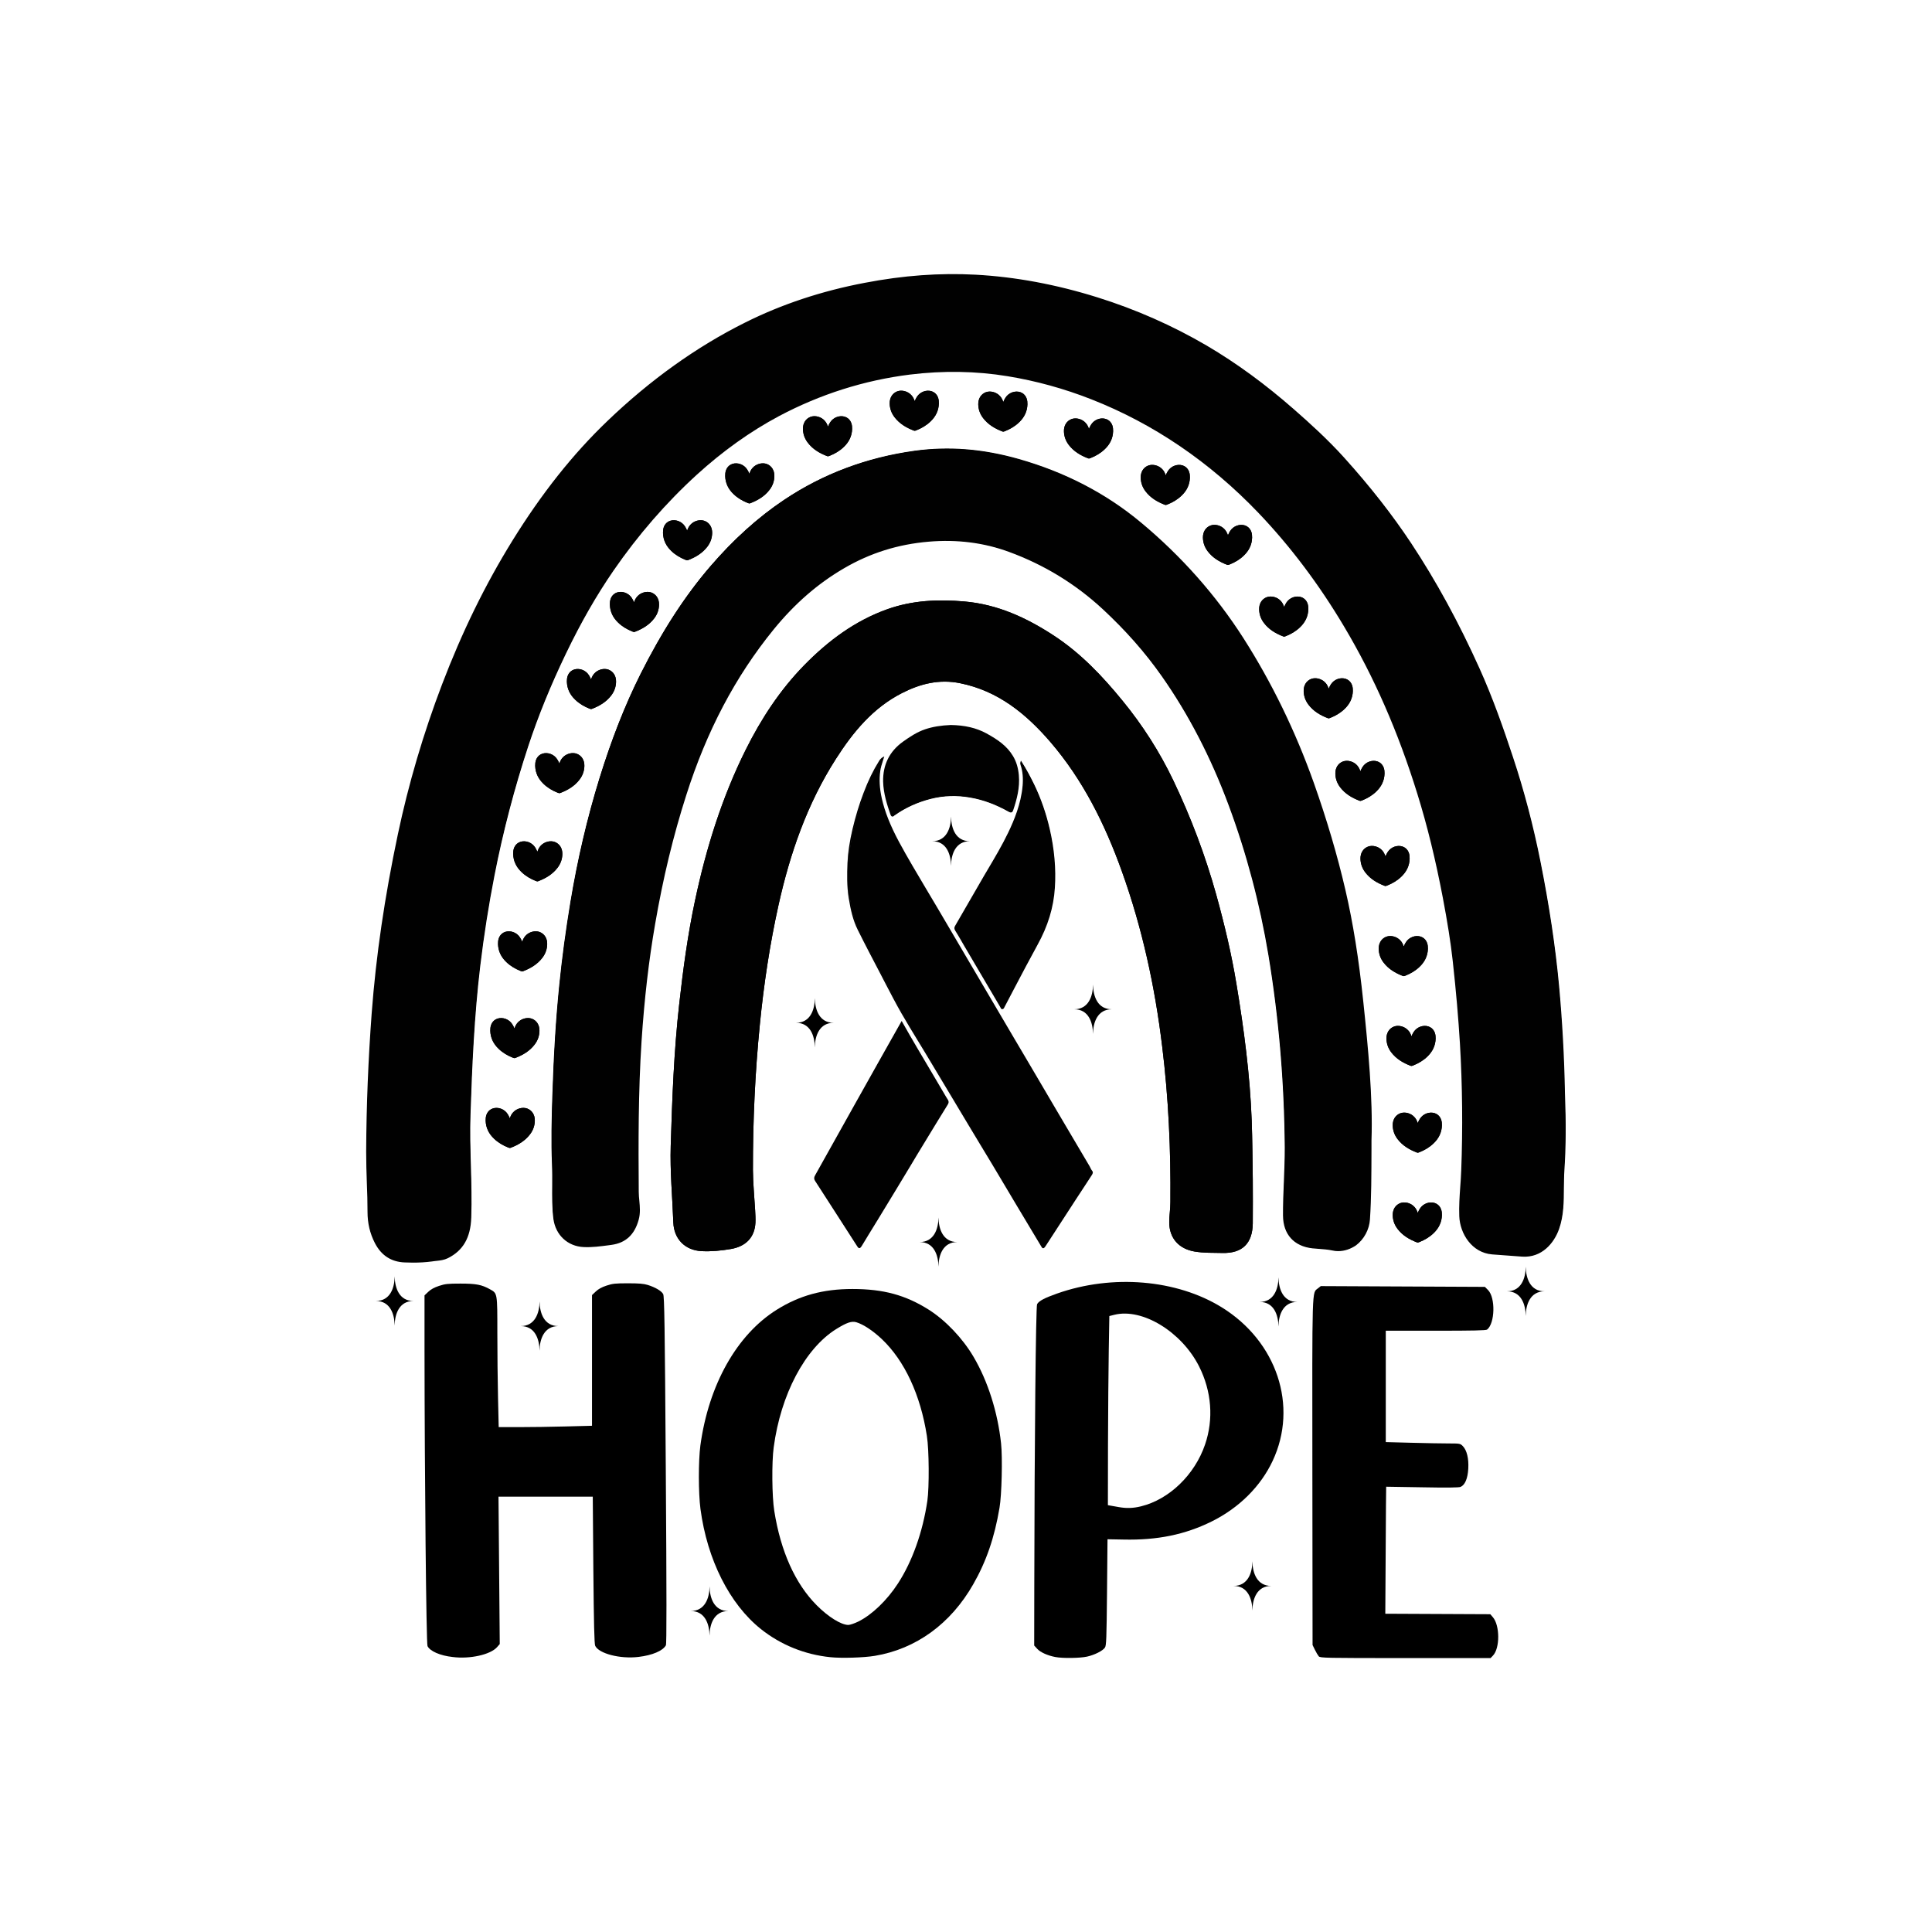 <svg xml:space="preserve" style="enable-background:new 0 0 2000.2 2000.2;" viewBox="0 0 2000.2 2000.2" y="0px" x="0px" xmlns:xlink="http://www.w3.org/1999/xlink" xmlns="http://www.w3.org/2000/svg" id="Layer_1" version="1.1">
<style type="text/css">
	.st0{fill:#010101;}
</style>
<g>
	<g>
		<g id="SPLINE_30_">
			<g>
				<g>
					<g>
						<path d="M1418.9,1180.3c-0.1,32.2,0,57-1.6,81.9c-1.2,19.3-18.6,36-37.9,31.8c-6.7-1.5-13.8-1.5-20.7-2.2
							c-18.8-2.1-29.7-14.3-29.8-33.3c-0.2-23.5,1.9-46.9,1.7-70.5c-0.5-66.9-6-133.3-16.9-199.2c-8.8-53.1-22.5-104.9-41.2-155.3
							c-17.6-47.5-40.4-92.5-69.5-134c-17.8-25.3-38.3-48.3-61.2-69.5c-28.6-26.5-60.9-46-97-59.2c-26.8-9.8-54.7-13.1-83.5-10.7
							c-31.6,2.7-60.7,11.8-87.9,27.6c-28.4,16.6-52.5,38.2-73.3,63.8c-41.7,51.2-70.6,109.1-90.6,171.8
							c-13.9,43.6-24.3,87.9-32.2,133c-7,40.3-11.4,80.8-14.1,121.5c-3.4,52-3.3,104.1-2.9,156.1c0.1,9.5,2.7,18.9-0.1,28.6
							c-4,14.4-12.4,23.3-27.4,25.3c-9.5,1.3-19,2.7-28.7,2.3c-16.6-0.7-28.8-12.5-30.8-29c-2.3-18.7-0.6-37.4-1.4-56
							c-1-23.2-0.5-46.4,0.3-69.6c1.2-38.7,3.3-77.2,7.2-115.8c2.9-29,6.9-57.8,11.6-86.4c7.1-43,16.9-85.3,29.7-127
							c11.5-37.3,25.3-73.9,42.8-108.7c19.9-39.6,43-77.3,72.1-111.2c22.6-26.3,47.9-49.7,76.5-68.8c40.7-27.2,85.6-43.7,134.5-50.5
							c36.9-5.1,72.5-1.5,107.7,8.5c46.5,13.2,88.9,34.5,126.3,65.7c41.3,34.4,76.7,74,105.7,119.3c30.2,47.2,54.3,97.3,73,150.1
							c12.9,36.3,23.9,73.1,32.6,110.5c8.8,38,14.4,76.6,18.5,115.4C1415.7,1086.9,1420.4,1137.1,1418.9,1180.3z" class="st0"></path>
					</g>
				</g>
			</g>
		</g>
		<g id="HATCH_64_">
			<g>
				<g>
					<g>
						<path d="M1418.9,1180.3c-0.1,32.2,0,57-1.6,81.9c-1.2,19.3-18.6,36-37.9,31.8c-6.7-1.5-13.8-1.5-20.7-2.2
							c-18.8-2.1-29.7-14.3-29.8-33.3c-0.2-23.5,1.9-46.9,1.7-70.5c-0.5-66.9-6-133.3-16.9-199.2c-8.8-53.1-22.5-104.9-41.2-155.3
							c-17.6-47.5-40.4-92.5-69.5-134c-17.8-25.3-38.3-48.3-61.2-69.5c-28.6-26.5-60.9-46-97-59.2c-26.8-9.8-54.7-13.1-83.5-10.7
							c-31.6,2.7-60.7,11.8-87.9,27.6c-28.4,16.6-52.5,38.2-73.3,63.8c-41.7,51.2-70.6,109.1-90.6,171.8
							c-13.9,43.6-24.3,87.9-32.2,133c-7,40.3-11.4,80.8-14.1,121.5c-3.4,52-3.3,104.1-2.9,156.1c0.1,9.5,2.7,18.9-0.1,28.6
							c-4,14.4-12.4,23.3-27.4,25.3c-9.5,1.3-19,2.7-28.7,2.3c-16.6-0.7-28.8-12.5-30.8-29c-2.3-18.7-0.6-37.4-1.4-56
							c-1-23.2-0.5-46.4,0.3-69.6c1.2-38.7,3.3-77.2,7.2-115.8c2.9-29,6.9-57.8,11.6-86.4c7.1-43,16.9-85.3,29.7-127
							c11.5-37.3,25.3-73.9,42.8-108.7c19.9-39.6,43-77.3,72.1-111.2c22.6-26.3,47.9-49.7,76.5-68.8c40.7-27.2,85.6-43.7,134.5-50.5
							c36.9-5.1,72.5-1.5,107.7,8.5c46.5,13.2,88.9,34.5,126.3,65.7c41.3,34.4,76.7,74,105.7,119.3c30.2,47.2,54.3,97.3,73,150.1
							c12.9,36.3,23.9,73.1,32.6,110.5c8.8,38,14.4,76.6,18.5,115.4C1415.7,1086.9,1420.4,1137.1,1418.9,1180.3z" class="st0"></path>
					</g>
				</g>
				<g>
					<g>
						<path d="M1385.4,1295.3c-2,0-4.1-0.2-6.1-0.7c-4.3-0.9-8.9-1.3-13.3-1.6c-2.4-0.2-4.9-0.4-7.3-0.6
							c-19.2-2.2-30.3-14.6-30.4-34c-0.1-11.7,0.4-23.7,0.9-35.2c0.5-11.6,0.9-23.5,0.9-35.3c-0.5-67.7-6.2-134.7-16.9-199.1
							c-8.9-53.3-22.7-105.5-41.2-155.2c-18.3-49.3-41.6-94.3-69.4-133.8c-17.3-24.6-37.3-47.2-61.1-69.3
							c-28-25.9-60.5-45.8-96.8-59.1c-26-9.6-54-13.1-83.2-10.6c-31.8,2.7-60.5,11.7-87.6,27.5c-27.3,15.9-51.2,36.7-73.1,63.6
							c-39.5,48.6-69.1,104.7-90.4,171.6c-13.4,41.9-23.9,85.3-32.1,132.9c-6.6,37.9-11.2,77.7-14.1,121.5
							c-3.4,52.4-3.3,105.8-2.9,156.1c0,3,0.3,6.1,0.6,9.1c0.6,6.4,1.2,13-0.7,19.8c-4.3,15.5-13.5,23.9-28,25.9l-2.9,0.4
							c-8.4,1.1-17.2,2.3-25.9,1.9c-16.8-0.7-29.4-12.6-31.5-29.6c-1.4-11.4-1.3-23.1-1.2-34.3c0-7.1,0.1-14.5-0.2-21.8
							c-1.1-23.4-0.4-47.2,0.3-69.6c1.4-44.4,3.7-81.2,7.2-115.8c2.8-28.1,6.6-56.4,11.6-86.5c7.3-43.9,17.3-86.6,29.8-127.1
							c12.7-41.1,26.7-76.7,42.8-108.8c22.4-44.5,46-80.9,72.2-111.3c24.2-28.1,49.3-50.7,76.6-69c40.1-26.8,85.5-43.8,134.8-50.6
							c35.4-4.9,70.7-2.1,108,8.5c47.9,13.6,90.5,35.7,126.5,65.8c41.8,34.8,77.4,75,105.9,119.5c29.4,46,54,96.5,73.1,150.3
							c13.3,37.6,24.3,74.8,32.6,110.6c7.9,34.1,13.8,70.8,18.5,115.5c5.1,48.6,10,99.7,8.5,143.7l0,8.3
							c-0.1,28.4-0.1,50.9-1.6,73.6c-0.7,10.5-6.1,20.5-14.4,26.8C1398.2,1293.2,1391.8,1295.3,1385.4,1295.3z M979.3,558.6
							c22.9,0,45,3.8,65.8,11.5c36.4,13.4,69.1,33.3,97.3,59.4c23.9,22.2,44,44.9,61.3,69.6c27.9,39.6,51.3,84.8,69.6,134.1
							c18.5,49.8,32.3,102.1,41.2,155.5c10.7,64.5,16.4,131.6,17,199.3c0.1,11.8-0.4,23.8-0.9,35.3c-0.5,11.5-0.9,23.4-0.9,35.1
							c0.1,18.6,10.8,30.5,29.2,32.6c2.4,0.3,4.9,0.5,7.2,0.6c4.5,0.3,9.1,0.7,13.5,1.6c8,1.7,16.3-0.2,23.2-5.4
							c8-6.1,13.2-15.7,13.8-25.8c1.4-22.6,1.5-45.1,1.6-73.5l0-8.4c1.5-43.9-3.4-95-8.5-143.5c-4.7-44.6-10.6-81.2-18.4-115.3
							c-8.3-35.8-19.2-72.9-32.5-110.4c-19.1-53.6-43.6-104.1-73-150c-28.4-44.4-63.9-84.5-105.6-119.2c-35.9-29.9-78.3-52-126-65.5
							c-37.1-10.5-72.2-13.3-107.4-8.5c-49.1,6.7-94.3,23.7-134.2,50.3c-27.3,18.2-52.2,40.7-76.3,68.7c-26.1,30.4-49.7,66.7-72,111
							c-16.1,32-30.1,67.5-42.8,108.6c-12.4,40.4-22.4,83-29.7,126.9c-5,30.1-8.8,58.3-11.6,86.4c-3.5,34.6-5.8,71.4-7.2,115.7
							c-0.7,22.4-1.3,46.2-0.3,69.5c0.3,7.3,0.3,14.7,0.2,21.8c-0.1,11.2-0.2,22.8,1.2,34.1c2,16.3,14.1,27.7,30.1,28.4
							c8.6,0.4,17.3-0.8,25.7-1.9l2.9-0.4c13.9-1.8,22.7-10,26.8-24.8c1.8-6.5,1.2-13,0.6-19.2c-0.3-3-0.6-6.1-0.6-9.2
							c-0.4-50.3-0.5-103.7,2.9-156.2c2.9-43.9,7.5-83.7,14.1-121.6c8.3-47.6,18.8-91.1,32.2-133c21.4-67,51.1-123.3,90.7-172
							c22-27.1,46-48,73.5-64c26.9-15.7,56.6-25,88.2-27.7C967.3,558.9,973.3,558.6,979.3,558.6z" class="st0"></path>
					</g>
				</g>
			</g>
		</g>
		<g id="SPLINE_29_">
			<g>
				<g>
					<g>
						<path d="M1619.6,1131.7c1,26.7,1.2,53.4-0.6,80c-1.3,20.1,1.5,40.7-5.4,60.4c-5.2,14.9-18.1,29.3-37.4,28.1
							c-10.4-0.7-20.8-1.5-31.1-2.3c-21.4-1.7-32.7-21.7-33.4-38.8c-0.6-15.8,1.5-31.5,2.1-47.2c1.7-43.8,1.3-87.5-1.3-131.3
							c-1.7-28.8-4.4-57.5-7.5-86.1c-2.4-22-6.1-43.9-10.3-65.6c-6.9-36.2-15.4-72.1-26.3-107.3c-18.8-60.7-43.5-118.8-76-173.5
							c-25.4-42.7-54.8-82.3-89-118.1c-49.2-51.3-106.2-91.2-172.8-117.4c-28.3-11.1-57.4-19.2-87-24.1
							c-33.4-5.5-67.4-5.9-101.3-1.7c-48,6-93.3,20.5-135.9,43.1c-31,16.5-59.2,37-85.2,60.7c-32.7,29.8-61.3,63.1-86.4,99.5
							c-18.8,27.3-35,56.2-49.3,86.1c-14.9,31.1-28.1,62.9-38.9,95.6c-14.4,43.9-26.1,88.5-35.1,133.9c-6.1,31.2-11,62.5-14.8,94.1
							c-6.1,51.2-8.4,102.6-10.1,154.1c-1.1,35.6,2,71,0.7,106.5c-0.6,18-6.7,32.8-23.8,41.4c-5.2,2.6-10.9,2.4-16.4,3.3
							c-9.3,1.5-18.7,1.6-28,1.2c-13.9-0.5-24.1-7.4-30.5-19.9c-5.1-9.9-7.4-20.3-7.4-31.6c0-20.8-1.4-41.6-1.3-62.5
							c0.2-47.8,2.1-95.5,5.7-143.2c4.7-62.4,14.2-124.1,27.1-185.2c11.1-52.8,26.4-104.5,45.7-155c19.7-51.8,43.6-101.5,72.8-148.6
							c27.9-45.1,59.8-87,98.2-123.9c42.7-41,89.9-75.6,142.8-101.9c39-19.4,80.3-32.7,123.5-41c38.1-7.3,76.3-10.5,114.7-8.4
							c42.8,2.3,84.7,10.6,125.6,23.4c39.7,12.4,77.5,29,113.3,50c32.3,19,62.2,41.4,90.4,66.1c18,15.8,35.7,32.1,51.8,50
							c25,27.8,48.3,56.9,69,88.2c27.2,41.1,50.3,84.3,70.6,129.2c13.5,30,24.4,60.9,34.8,92.1c11.8,35.5,21.2,71.7,28.5,108.3
							c8.5,42.4,15.2,85.1,19.2,128.2C1616.9,1057.6,1618.9,1094.6,1619.6,1131.7z" class="st0"></path>
					</g>
				</g>
			</g>
		</g>
		<g id="HATCH_63_">
			<g>
				<g>
					<g>
						<path d="M1619.6,1131.7c1,26.7,1.2,53.4-0.6,80c-1.3,20.1,1.5,40.7-5.4,60.4c-5.2,14.9-18.1,29.3-37.4,28.1
							c-10.4-0.7-20.8-1.5-31.1-2.3c-21.4-1.7-32.7-21.7-33.4-38.8c-0.6-15.8,1.5-31.5,2.1-47.2c1.7-43.8,1.3-87.5-1.3-131.3
							c-1.7-28.8-4.4-57.5-7.5-86.1c-2.4-22-6.1-43.9-10.3-65.6c-6.9-36.2-15.4-72.1-26.3-107.3c-18.8-60.7-43.5-118.8-76-173.5
							c-25.4-42.7-54.8-82.3-89-118.1c-49.2-51.3-106.2-91.2-172.8-117.4c-28.3-11.1-57.4-19.2-87-24.1
							c-33.4-5.5-67.4-5.9-101.3-1.7c-48,6-93.3,20.5-135.9,43.1c-31,16.5-59.2,37-85.2,60.7c-32.7,29.8-61.3,63.1-86.4,99.5
							c-18.8,27.3-35,56.2-49.3,86.1c-14.9,31.1-28.1,62.9-38.9,95.6c-14.4,43.9-26.1,88.5-35.1,133.9c-6.1,31.2-11,62.5-14.8,94.1
							c-6.1,51.2-8.4,102.6-10.1,154.1c-1.1,35.6,2,71,0.7,106.5c-0.6,18-6.7,32.8-23.8,41.4c-5.2,2.6-10.9,2.4-16.4,3.3
							c-9.3,1.5-18.7,1.6-28,1.2c-13.9-0.5-24.1-7.4-30.5-19.9c-5.1-9.9-7.4-20.3-7.4-31.6c0-20.8-1.4-41.6-1.3-62.5
							c0.2-47.8,2.1-95.5,5.7-143.2c4.7-62.4,14.2-124.1,27.1-185.2c11.1-52.8,26.4-104.5,45.7-155c19.7-51.8,43.6-101.5,72.8-148.6
							c27.9-45.1,59.8-87,98.2-123.9c42.7-41,89.9-75.6,142.8-101.9c39-19.4,80.3-32.7,123.5-41c38.1-7.3,76.3-10.5,114.7-8.4
							c42.8,2.3,84.7,10.6,125.6,23.4c39.7,12.4,77.5,29,113.3,50c32.3,19,62.2,41.4,90.4,66.1c18,15.8,35.7,32.1,51.8,50
							c25,27.8,48.3,56.9,69,88.2c27.2,41.1,50.3,84.3,70.6,129.2c13.5,30,24.4,60.9,34.8,92.1c11.8,35.5,21.2,71.7,28.5,108.3
							c8.5,42.4,15.2,85.1,19.2,128.2C1616.9,1057.6,1618.9,1094.6,1619.6,1131.7z" class="st0"></path>
					</g>
				</g>
				<g>
					<g>
						<path d="M427.5,1307.2c-3,0-5.8-0.1-8.4-0.2c-14.1-0.5-24.5-7.3-31.1-20.3c-5-9.8-7.5-20.3-7.5-31.9
							c0-10-0.3-20.1-0.7-29.9c-0.4-10.7-0.7-21.7-0.7-32.6c0.2-47.9,2.2-96.1,5.7-143.2c4.5-59.8,13.4-120.4,27.1-185.3
							c11-52.2,26.4-104.4,45.7-155.1c20.8-54.5,44.6-103.2,72.8-148.8c30.4-49.1,62.6-89.7,98.4-124
							c44.3-42.5,92.3-76.9,142.9-102.1c37.6-18.8,79.2-32.6,123.6-41c40.1-7.7,77.6-10.4,114.9-8.4c40.7,2.2,83,10,125.8,23.4
							c40,12.5,78.2,29.4,113.5,50.1c30.7,18.1,60.3,39.7,90.5,66.2c16.2,14.2,35,31.2,51.9,50c27,30,49.6,58.9,69.1,88.3
							c25.9,39.2,49,81.5,70.6,129.3c13.9,30.8,25,62.5,34.8,92.2c11.5,34.6,21.1,71.1,28.5,108.4c9.1,45.7,15.4,87.6,19.2,128.3
							c3.3,35.9,5.4,73.3,6.1,111.1c1.2,31.1,1,56.6-0.6,80.1c-0.4,6-0.4,12.2-0.5,18.1c-0.1,14-0.1,28.6-5,42.5
							c-5.2,14.7-17.9,29.9-38.1,28.6c-10.5-0.7-21-1.5-31.1-2.3c-21.2-1.7-33.4-21.6-34.1-39.5c-0.4-10.2,0.3-20.6,1-30.5
							c0.4-5.5,0.8-11.1,1-16.7c1.7-44.1,1.2-88.2-1.3-131.2c-1.6-26.3-4-54.4-7.5-86.1c-2.1-19-5.4-39.8-10.3-65.6
							c-7.5-39.3-16.1-74.4-26.3-107.2c-19.9-64.2-44.7-120.9-75.9-173.3c-26.1-43.9-56-83.5-88.9-117.9
							c-50.4-52.6-108.4-92-172.5-117.2c-28.4-11.2-57.6-19.2-86.9-24c-32.8-5.4-66.8-5.9-101.1-1.7c-47.4,5.9-93,20.4-135.6,43
							c-29.6,15.8-58.2,36.2-85,60.6c-31.9,29.1-60.9,62.5-86.3,99.3c-17.7,25.7-33.8,53.8-49.3,86c-16,33.3-28.7,64.6-38.9,95.5
							c-14.4,43.7-26.2,88.7-35,133.8c-6,30.6-11,62.2-14.8,94c-6.2,51.8-8.5,104.6-10.1,154.1c-0.6,17.6-0.1,35.4,0.4,52.6
							c0.5,17.7,1,35.9,0.4,53.9c-0.7,20.7-8.4,34.1-24.2,42c-3.9,1.9-8,2.4-11.9,2.8c-1.5,0.2-3.1,0.3-4.7,0.6
							C440.4,1306.9,433.6,1307.2,427.5,1307.2z M987.1,285.2c-29.6,0-59.7,3-91.3,9c-44.3,8.5-85.8,22.2-123.3,40.9
							C722,360.3,674,394.5,629.8,437c-35.7,34.3-67.8,74.7-98.1,123.8c-28.2,45.5-52,94.1-72.7,148.5
							c-19.3,50.6-34.7,102.7-45.7,154.9c-13.7,64.8-22.5,125.4-27.1,185.1c-3.6,47.1-5.5,95.3-5.7,143.1
							c-0.1,10.8,0.3,21.9,0.7,32.5c0.3,9.8,0.7,19.9,0.7,29.9c0,11.4,2.4,21.7,7.3,31.3c6.3,12.4,16.4,19,29.9,19.5
							c7.7,0.3,17.8,0.4,27.8-1.2c1.6-0.3,3.2-0.4,4.7-0.6c4-0.4,7.8-0.8,11.4-2.6c15.3-7.6,22.7-20.6,23.4-40.7
							c0.6-17.9,0.1-36.2-0.4-53.8c-0.5-17.3-0.9-35.1-0.4-52.7c1.6-49.4,3.9-102.4,10.1-154.2c3.8-31.8,8.8-63.5,14.8-94.1
							c8.9-45.2,20.7-90.3,35.1-134c10.2-31,22.9-62.3,39-95.7c15.5-32.2,31.6-60.4,49.4-86.2c25.4-36.9,54.5-70.4,86.5-99.6
							c26.9-24.5,55.6-45,85.3-60.8c42.8-22.8,88.6-37.3,136.1-43.2c34.5-4.3,68.6-3.7,101.5,1.7c29.3,4.8,58.7,12.9,87.2,24.1
							c64.3,25.3,122.5,64.8,173,117.6c33,34.5,63,74.2,89.1,118.2c31.2,52.5,56.1,109.3,76.1,173.6c10.2,32.9,18.8,68,26.3,107.4
							c4.9,25.8,8.2,46.6,10.3,65.7c3.5,31.7,6,59.8,7.5,86.1c2.6,43,3,87.2,1.3,131.3c-0.2,5.6-0.6,11.3-1,16.8
							c-0.7,9.9-1.4,20.2-1,30.4c0.7,17.2,12.4,36.5,32.7,38.1c10.1,0.8,20.6,1.6,31.1,2.3c19.5,1.3,31.7-13.4,36.7-27.6
							c4.8-13.7,4.9-28.1,4.9-42c0-6,0.1-12.2,0.5-18.2c1.6-23.4,1.7-48.8,0.6-79.9v0c-0.7-37.8-2.8-75.1-6.1-111
							c-3.8-40.6-10.1-82.5-19.2-128.1c-7.4-37.3-17-73.7-28.5-108.3c-9.8-29.6-20.8-61.3-34.7-92.1c-21.6-47.7-44.7-90-70.5-129.1
							c-19.4-29.3-42-58.2-68.9-88.1c-16.9-18.7-35.6-35.7-51.8-49.9c-30.1-26.4-59.6-48-90.3-66c-35.2-20.7-73.2-37.5-113.2-50
							c-42.6-13.3-84.8-21.2-125.4-23.3C1002.6,285.4,994.8,285.2,987.1,285.2z" class="st0"></path>
					</g>
				</g>
			</g>
		</g>
		<g id="SPLINE_28_">
			<g>
				<g>
					<g>
						<path d="M1297,1220.9c0,15.2,0.2,30.5,0,45.7c-0.3,20.8-10.9,31.1-31.5,30.6c-9.6-0.2-19.2,0.1-28.8-1.5
							c-16.2-2.8-26.1-13.7-26.2-30.2c0-6.9,1.2-13.8,1.2-20.8c0.5-54-1.9-107.9-8.5-161.4c-7.5-61.9-20.7-122.7-41.8-181.4
							c-17.4-48.5-40.2-94.5-74-133.8c-25.1-29.1-54.1-52.9-93.5-60.8c-21.8-4.4-41.4,0.7-60.2,10.3c-29.9,15.3-50.5,40.2-68.3,68.1
							c-29.8,46.6-47.5,97.9-59.4,151.3c-9,40.6-15.2,81.8-19.3,123.3c-5,50.3-7.3,100.6-7.2,151.1c0.1,13.9,1.5,27.7,2.3,41.6
							c0.2,4.3,0.5,8.6,0.3,12.8c-0.7,14.9-9.6,24.6-25.5,27.3c-10,1.7-20.1,2.7-30.3,2.2c-17.2-0.9-28.6-12.7-29.2-29.7
							c-1-26.4-3.5-52.8-2.7-79.2c1.5-49.1,3.3-98.1,8.8-147c4-35.8,8.8-71.5,16.3-106.8c11.5-54.2,27.9-107,52.7-156.7
							c15.9-31.8,35.2-61.4,60.4-87.2c24.9-25.4,52.5-46,86.1-58c25.9-9.2,52.4-10.4,79.8-8c34.4,3,64.4,16.9,92.5,35.3
							c27.7,18.1,50.3,41.9,71.2,67.5c20.8,25.4,38.3,52.8,52.4,82.2c18.3,38.3,33.3,78,44.7,119c8.4,30.4,15.7,61,20.8,92.1
							c7.8,46.9,14,93.9,15.8,141.5C1296.6,1180.3,1296.7,1200.6,1297,1220.9z" class="st0"></path>
					</g>
				</g>
			</g>
		</g>
		<g id="HATCH_62_">
			<g>
				<g>
					<g>
						<path d="M1297,1220.9c0,15.2,0.2,30.5,0,45.7c-0.3,20.8-10.9,31.1-31.5,30.6c-9.6-0.2-19.2,0.1-28.8-1.5
							c-16.2-2.8-26.1-13.7-26.2-30.2c0-6.9,1.2-13.8,1.2-20.8c0.5-54-1.9-107.9-8.5-161.4c-7.5-61.9-20.7-122.7-41.8-181.4
							c-17.4-48.5-40.2-94.5-74-133.8c-25.1-29.1-54.1-52.9-93.5-60.8c-21.8-4.4-41.4,0.7-60.2,10.3c-29.9,15.3-50.5,40.2-68.3,68.1
							c-29.8,46.6-47.5,97.9-59.4,151.3c-9,40.6-15.2,81.8-19.3,123.3c-5,50.3-7.3,100.6-7.2,151.1c0.1,13.9,1.5,27.7,2.3,41.6
							c0.2,4.3,0.5,8.6,0.3,12.8c-0.7,14.9-9.6,24.6-25.5,27.3c-10,1.7-20.1,2.7-30.3,2.2c-17.2-0.9-28.6-12.7-29.2-29.7
							c-1-26.4-3.5-52.8-2.7-79.2c1.5-49.1,3.3-98.1,8.8-147c4-35.8,8.8-71.5,16.3-106.8c11.5-54.2,27.9-107,52.7-156.7
							c15.9-31.8,35.2-61.4,60.4-87.2c24.9-25.4,52.5-46,86.1-58c25.9-9.2,52.4-10.4,79.8-8c34.4,3,64.4,16.9,92.5,35.3
							c27.7,18.1,50.3,41.9,71.2,67.5c20.8,25.4,38.3,52.8,52.4,82.2c18.3,38.3,33.3,78,44.7,119c8.4,30.4,15.7,61,20.8,92.1
							c7.8,46.9,14,93.9,15.8,141.5C1296.6,1180.3,1296.7,1200.6,1297,1220.9z" class="st0"></path>
					</g>
				</g>
			</g>
		</g>
		<g id="SPLINE_27_">
			<g>
				<g>
					<g>
						<path d="M1467.8,1162.7c1.4-3.4,2.9-5.9,5.3-7.8c4.8-3.8,11.6-4,15.7-0.5c3.2,2.8,4.1,6.6,4,10.7
							c-0.2,7.4-3.3,13.5-8.5,18.5c-4.3,4.2-9.3,7.1-14.8,9.3c-0.8,0.3-1.6,0.7-2.6,0.3c-7.8-3-14.8-7.1-20-13.9
							c-3.2-4.2-4.9-8.9-5-14.2c-0.1-6,2.9-10.6,7.8-12.5c4.8-1.8,11.1-0.1,14.7,4C1465.9,1158.2,1466.9,1160.1,1467.8,1162.7z" class="st0"></path>
					</g>
				</g>
			</g>
		</g>
		<g id="HATCH_61_">
			<g>
				<g>
					<g>
						<path d="M1467.8,1162.7c1.4-3.4,2.9-5.9,5.3-7.8c4.8-3.8,11.6-4,15.7-0.5c3.2,2.8,4.1,6.6,4,10.7
							c-0.2,7.4-3.3,13.5-8.5,18.5c-4.3,4.2-9.3,7.1-14.8,9.3c-0.8,0.3-1.6,0.7-2.6,0.3c-7.8-3-14.8-7.1-20-13.9
							c-3.2-4.2-4.9-8.9-5-14.2c-0.1-6,2.9-10.6,7.8-12.5c4.8-1.8,11.1-0.1,14.7,4C1465.9,1158.2,1466.9,1160.1,1467.8,1162.7z" class="st0"></path>
					</g>
				</g>
			</g>
		</g>
		<g id="SPLINE_26_">
			<g>
				<g>
					<g>
						<path d="M1453.3,979.9c1.4-3.4,2.9-5.9,5.3-7.8c4.8-3.8,11.6-4,15.7-0.5c3.2,2.8,4.1,6.6,4,10.7
							c-0.2,7.4-3.3,13.5-8.5,18.5c-4.3,4.2-9.3,7.1-14.8,9.3c-0.8,0.3-1.6,0.7-2.6,0.3c-7.8-3-14.8-7.1-20-13.9
							c-3.2-4.2-4.9-8.9-5-14.2c-0.1-6,2.9-10.6,7.8-12.5c4.8-1.8,11.1-0.1,14.7,4C1451.4,975.4,1452.4,977.3,1453.3,979.9z" class="st0"></path>
					</g>
				</g>
			</g>
		</g>
		<g id="HATCH_60_">
			<g>
				<g>
					<g>
						<path d="M1453.3,979.9c1.4-3.4,2.9-5.9,5.3-7.8c4.8-3.8,11.6-4,15.7-0.5c3.2,2.8,4.1,6.6,4,10.7
							c-0.2,7.4-3.3,13.5-8.5,18.5c-4.3,4.2-9.3,7.1-14.8,9.3c-0.8,0.3-1.6,0.7-2.6,0.3c-7.8-3-14.8-7.1-20-13.9
							c-3.2-4.2-4.9-8.9-5-14.2c-0.1-6,2.9-10.6,7.8-12.5c4.8-1.8,11.1-0.1,14.7,4C1451.4,975.4,1452.4,977.3,1453.3,979.9z" class="st0"></path>
					</g>
				</g>
			</g>
		</g>
		<g id="SPLINE_25_">
			<g>
				<g>
					<g>
						<path d="M1408.4,798.5c1.4-3.4,2.9-5.9,5.3-7.8c4.8-3.8,11.6-4,15.7-0.5c3.2,2.8,4.1,6.6,4,10.7
							c-0.2,7.4-3.3,13.5-8.5,18.5c-4.3,4.2-9.3,7.1-14.8,9.3c-0.8,0.3-1.6,0.7-2.6,0.3c-7.8-3-14.8-7.1-20-13.9
							c-3.2-4.2-4.9-8.9-5-14.2c-0.1-6,2.9-10.6,7.8-12.5c4.8-1.8,11.1-0.1,14.7,4C1406.5,794.1,1407.5,795.9,1408.4,798.5z" class="st0"></path>
					</g>
				</g>
			</g>
		</g>
		<g id="HATCH_59_">
			<g>
				<g>
					<g>
						<path d="M1408.4,798.5c1.4-3.4,2.9-5.9,5.3-7.8c4.8-3.8,11.6-4,15.7-0.5c3.2,2.8,4.1,6.6,4,10.7
							c-0.2,7.4-3.3,13.5-8.5,18.5c-4.3,4.2-9.3,7.1-14.8,9.3c-0.8,0.3-1.6,0.7-2.6,0.3c-7.8-3-14.8-7.1-20-13.9
							c-3.2-4.2-4.9-8.9-5-14.2c-0.1-6,2.9-10.6,7.8-12.5c4.8-1.8,11.1-0.1,14.7,4C1406.5,794.1,1407.5,795.9,1408.4,798.5z" class="st0"></path>
					</g>
				</g>
			</g>
		</g>
		<g id="SPLINE_24_">
			<g>
				<g>
					<g>
						<path d="M1329.5,628.4c1.4-3.4,2.9-5.9,5.3-7.8c4.8-3.8,11.6-4,15.7-0.5c3.2,2.8,4.1,6.6,4,10.7
							c-0.2,7.4-3.3,13.5-8.5,18.5c-4.3,4.2-9.3,7.1-14.8,9.3c-0.8,0.3-1.6,0.7-2.6,0.3c-7.8-3-14.8-7.1-20-13.9
							c-3.2-4.2-4.9-8.9-5-14.2c-0.1-6,2.9-10.6,7.8-12.5c4.8-1.8,11.1-0.1,14.7,4C1327.6,623.9,1328.5,625.8,1329.5,628.4z" class="st0"></path>
					</g>
				</g>
			</g>
		</g>
		<g id="HATCH_58_">
			<g>
				<g>
					<g>
						<path d="M1329.5,628.4c1.4-3.4,2.9-5.9,5.3-7.8c4.8-3.8,11.6-4,15.7-0.5c3.2,2.8,4.1,6.6,4,10.7
							c-0.2,7.4-3.3,13.5-8.5,18.5c-4.3,4.2-9.3,7.1-14.8,9.3c-0.8,0.3-1.6,0.7-2.6,0.3c-7.8-3-14.8-7.1-20-13.9
							c-3.2-4.2-4.9-8.9-5-14.2c-0.1-6,2.9-10.6,7.8-12.5c4.8-1.8,11.1-0.1,14.7,4C1327.6,623.9,1328.5,625.8,1329.5,628.4z" class="st0"></path>
					</g>
				</g>
			</g>
		</g>
		<g id="SPLINE_23_">
			<g>
				<g>
					<g>
						<path d="M1206.9,492.1c1.4-3.4,2.9-5.9,5.3-7.8c4.8-3.8,11.6-4,15.7-0.5c3.2,2.8,4.1,6.6,4,10.7
							c-0.2,7.4-3.3,13.5-8.5,18.5c-4.3,4.2-9.3,7.1-14.8,9.3c-0.8,0.3-1.6,0.7-2.6,0.3c-7.8-3-14.8-7.1-20-13.9
							c-3.2-4.2-4.9-8.9-5-14.2c-0.1-6,2.9-10.6,7.8-12.5c4.8-1.8,11.1-0.1,14.7,4C1205,487.6,1206,489.5,1206.9,492.1z" class="st0"></path>
					</g>
				</g>
			</g>
		</g>
		<g id="HATCH_57_">
			<g>
				<g>
					<g>
						<path d="M1206.9,492.1c1.4-3.4,2.9-5.9,5.3-7.8c4.8-3.8,11.6-4,15.7-0.5c3.2,2.8,4.1,6.6,4,10.7
							c-0.2,7.4-3.3,13.5-8.5,18.5c-4.3,4.2-9.3,7.1-14.8,9.3c-0.8,0.3-1.6,0.7-2.6,0.3c-7.8-3-14.8-7.1-20-13.9
							c-3.2-4.2-4.9-8.9-5-14.2c-0.1-6,2.9-10.6,7.8-12.5c4.8-1.8,11.1-0.1,14.7,4C1205,487.6,1206,489.5,1206.9,492.1z" class="st0"></path>
					</g>
				</g>
			</g>
		</g>
		<g id="SPLINE_22_">
			<g>
				<g>
					<g>
						<path d="M1038.7,416.2c1.4-3.4,2.9-5.9,5.3-7.8c4.8-3.8,11.6-4,15.7-0.5c3.2,2.8,4.1,6.6,4,10.7
							c-0.2,7.4-3.3,13.5-8.5,18.5c-4.3,4.2-9.3,7.1-14.8,9.3c-0.8,0.3-1.6,0.7-2.6,0.3c-7.8-3-14.8-7.1-20-13.9
							c-3.2-4.2-4.9-8.9-5-14.2c-0.1-6,2.9-10.6,7.8-12.5c4.8-1.8,11.1-0.1,14.7,4C1036.8,411.7,1037.8,413.6,1038.7,416.2z" class="st0"></path>
					</g>
				</g>
			</g>
		</g>
		<g id="HATCH_56_">
			<g>
				<g>
					<g>
						<path d="M1038.7,416.2c1.4-3.4,2.9-5.9,5.3-7.8c4.8-3.8,11.6-4,15.7-0.5c3.2,2.8,4.1,6.6,4,10.7
							c-0.2,7.4-3.3,13.5-8.5,18.5c-4.3,4.2-9.3,7.1-14.8,9.3c-0.8,0.3-1.6,0.7-2.6,0.3c-7.8-3-14.8-7.1-20-13.9
							c-3.2-4.2-4.9-8.9-5-14.2c-0.1-6,2.9-10.6,7.8-12.5c4.8-1.8,11.1-0.1,14.7,4C1036.8,411.7,1037.8,413.6,1038.7,416.2z" class="st0"></path>
					</g>
				</g>
			</g>
		</g>
		<g id="SPLINE_21_">
			<g>
				<g>
					<g>
						<path d="M857.2,441.7c1.4-3.4,2.9-5.9,5.3-7.8c4.8-3.8,11.6-4,15.7-0.5c3.2,2.8,4.1,6.6,4,10.7
							c-0.2,7.4-3.3,13.5-8.5,18.5c-4.3,4.2-9.3,7.1-14.8,9.3c-0.8,0.3-1.6,0.7-2.6,0.3c-7.8-3-14.8-7.1-20-13.9
							c-3.2-4.2-4.9-8.9-5-14.2c-0.1-6,2.9-10.6,7.8-12.5c4.8-1.8,11.1-0.1,14.7,4C855.3,437.3,856.3,439.1,857.2,441.7z" class="st0"></path>
					</g>
				</g>
			</g>
		</g>
		<g id="HATCH_55_">
			<g>
				<g>
					<g>
						<path d="M857.2,441.7c1.4-3.4,2.9-5.9,5.3-7.8c4.8-3.8,11.6-4,15.7-0.5c3.2,2.8,4.1,6.6,4,10.7
							c-0.2,7.4-3.3,13.5-8.5,18.5c-4.3,4.2-9.3,7.1-14.8,9.3c-0.8,0.3-1.6,0.7-2.6,0.3c-7.8-3-14.8-7.1-20-13.9
							c-3.2-4.2-4.9-8.9-5-14.2c-0.1-6,2.9-10.6,7.8-12.5c4.8-1.8,11.1-0.1,14.7,4C855.3,437.3,856.3,439.1,857.2,441.7z" class="st0"></path>
					</g>
				</g>
			</g>
		</g>
		<g id="SPLINE_20_">
			<g>
				<g>
					<g>
						<path d="M532.6,1064.8c-1.4-3.4-2.9-5.9-5.3-7.8c-4.8-3.8-11.6-4-15.7-0.5c-3.2,2.8-4.1,6.6-4,10.7
							c0.2,7.4,3.3,13.5,8.5,18.5c4.3,4.2,9.3,7.1,14.8,9.3c0.8,0.3,1.6,0.7,2.6,0.3c7.8-3,14.8-7.1,20-13.9c3.2-4.2,4.9-8.9,5-14.2
							c0.1-6-2.9-10.6-7.8-12.5c-4.8-1.8-11.1-0.1-14.7,4C534.4,1060.4,533.5,1062.3,532.6,1064.8z" class="st0"></path>
					</g>
				</g>
			</g>
		</g>
		<g id="HATCH_54_">
			<g>
				<g>
					<g>
						<path d="M532.6,1064.8c-1.4-3.4-2.9-5.9-5.3-7.8c-4.8-3.8-11.6-4-15.7-0.5c-3.2,2.8-4.1,6.6-4,10.7
							c0.2,7.4,3.3,13.5,8.5,18.5c4.3,4.2,9.3,7.1,14.8,9.3c0.8,0.3,1.6,0.7,2.6,0.3c7.8-3,14.8-7.1,20-13.9c3.2-4.2,4.9-8.9,5-14.2
							c0.1-6-2.9-10.6-7.8-12.5c-4.8-1.8-11.1-0.1-14.7,4C534.4,1060.4,533.5,1062.3,532.6,1064.8z" class="st0"></path>
					</g>
				</g>
			</g>
		</g>
		<g id="SPLINE_19_">
			<g>
				<g>
					<g>
						<path d="M556.3,881.8c-1.4-3.4-2.9-5.9-5.3-7.8c-4.8-3.8-11.6-4-15.7-0.5c-3.2,2.8-4.1,6.6-4,10.7
							c0.2,7.4,3.3,13.5,8.5,18.5c4.3,4.2,9.3,7.1,14.8,9.3c0.8,0.3,1.6,0.7,2.6,0.3c7.8-3,14.8-7.1,20-13.9c3.2-4.2,4.9-8.9,5-14.2
							c0.1-6-2.9-10.6-7.8-12.5c-4.8-1.8-11.1-0.1-14.7,4C558.2,877.3,557.3,879.2,556.3,881.8z" class="st0"></path>
					</g>
				</g>
			</g>
		</g>
		<g id="HATCH_53_">
			<g>
				<g>
					<g>
						<path d="M556.3,881.8c-1.4-3.4-2.9-5.9-5.3-7.8c-4.8-3.8-11.6-4-15.7-0.5c-3.2,2.8-4.1,6.6-4,10.7
							c0.2,7.4,3.3,13.5,8.5,18.5c4.3,4.2,9.3,7.1,14.8,9.3c0.8,0.3,1.6,0.7,2.6,0.3c7.8-3,14.8-7.1,20-13.9c3.2-4.2,4.9-8.9,5-14.2
							c0.1-6-2.9-10.6-7.8-12.5c-4.8-1.8-11.1-0.1-14.7,4C558.2,877.3,557.3,879.2,556.3,881.8z" class="st0"></path>
					</g>
				</g>
			</g>
		</g>
		<g id="SPLINE_18_">
			<g>
				<g>
					<g>
						<path d="M611.9,703.4c-1.4-3.4-2.9-5.9-5.3-7.8c-4.8-3.8-11.6-4-15.7-0.5c-3.2,2.8-4.1,6.6-4,10.7
							c0.2,7.4,3.3,13.5,8.5,18.5c4.3,4.2,9.3,7.1,14.8,9.3c0.8,0.3,1.6,0.7,2.6,0.3c7.8-3,14.8-7.1,20-13.9c3.2-4.2,4.9-8.9,5-14.2
							c0.1-6-2.9-10.6-7.8-12.5c-4.8-1.8-11.1-0.1-14.7,4C613.8,698.9,612.8,700.8,611.9,703.4z" class="st0"></path>
					</g>
				</g>
			</g>
		</g>
		<g id="HATCH_52_">
			<g>
				<g>
					<g>
						<path d="M611.9,703.4c-1.4-3.4-2.9-5.9-5.3-7.8c-4.8-3.8-11.6-4-15.7-0.5c-3.2,2.8-4.1,6.6-4,10.7
							c0.2,7.4,3.3,13.5,8.5,18.5c4.3,4.2,9.3,7.1,14.8,9.3c0.8,0.3,1.6,0.7,2.6,0.3c7.8-3,14.8-7.1,20-13.9c3.2-4.2,4.9-8.9,5-14.2
							c0.1-6-2.9-10.6-7.8-12.5c-4.8-1.8-11.1-0.1-14.7,4C613.8,698.9,612.8,700.8,611.9,703.4z" class="st0"></path>
					</g>
				</g>
			</g>
		</g>
		<g id="SPLINE_17_">
			<g>
				<g>
					<g>
						<path d="M711.4,549.4c-1.4-3.4-2.9-5.9-5.3-7.8c-4.8-3.8-11.6-4-15.7-0.5c-3.2,2.8-4.1,6.6-4,10.7
							c0.2,7.4,3.3,13.5,8.5,18.5c4.3,4.2,9.3,7.1,14.8,9.3c0.8,0.3,1.6,0.7,2.6,0.3c7.8-3,14.8-7.1,20-13.9c3.2-4.2,4.9-8.9,5-14.2
							c0.1-6-2.9-10.6-7.8-12.5c-4.8-1.8-11.1-0.1-14.7,4C713.2,545,712.3,546.8,711.4,549.4z" class="st0"></path>
					</g>
				</g>
			</g>
		</g>
		<g id="HATCH_51_">
			<g>
				<g>
					<g>
						<path d="M711.4,549.4c-1.4-3.4-2.9-5.9-5.3-7.8c-4.8-3.8-11.6-4-15.7-0.5c-3.2,2.8-4.1,6.6-4,10.7
							c0.2,7.4,3.3,13.5,8.5,18.5c4.3,4.2,9.3,7.1,14.8,9.3c0.8,0.3,1.6,0.7,2.6,0.3c7.8-3,14.8-7.1,20-13.9c3.2-4.2,4.9-8.9,5-14.2
							c0.1-6-2.9-10.6-7.8-12.5c-4.8-1.8-11.1-0.1-14.7,4C713.2,545,712.3,546.8,711.4,549.4z" class="st0"></path>
					</g>
				</g>
			</g>
		</g>
		<g id="SPLINE_16_">
			<g>
				<g>
					<g>
						<path d="M1467.8,1255.7c1.4-3.4,2.9-5.9,5.3-7.8c4.8-3.8,11.6-4,15.7-0.5c3.2,2.8,4.1,6.6,4,10.7
							c-0.2,7.4-3.3,13.5-8.5,18.5c-4.3,4.2-9.3,7.1-14.8,9.3c-0.8,0.3-1.6,0.7-2.6,0.3c-7.8-3-14.8-7.1-20-13.9
							c-3.2-4.2-4.9-8.9-5-14.2c-0.1-6,2.9-10.6,7.8-12.5c4.8-1.8,11.1-0.1,14.7,4C1465.9,1251.2,1466.9,1253.1,1467.8,1255.7z" class="st0"></path>
					</g>
				</g>
			</g>
		</g>
		<g id="HATCH_50_">
			<g>
				<g>
					<g>
						<path d="M1467.8,1255.7c1.4-3.4,2.9-5.9,5.3-7.8c4.8-3.8,11.6-4,15.7-0.5c3.2,2.8,4.1,6.6,4,10.7
							c-0.2,7.4-3.3,13.5-8.5,18.5c-4.3,4.2-9.3,7.1-14.8,9.3c-0.8,0.3-1.6,0.7-2.6,0.3c-7.8-3-14.8-7.1-20-13.9
							c-3.2-4.2-4.9-8.9-5-14.2c-0.1-6,2.9-10.6,7.8-12.5c4.8-1.8,11.1-0.1,14.7,4C1465.9,1251.2,1466.9,1253.1,1467.8,1255.7z" class="st0"></path>
					</g>
				</g>
			</g>
		</g>
		<g id="SPLINE_15_">
			<g>
				<g>
					<g>
						<path d="M1461.3,1072.9c1.4-3.4,2.9-5.9,5.3-7.8c4.8-3.8,11.6-4,15.7-0.5c3.2,2.8,4.1,6.6,4,10.7
							c-0.2,7.4-3.3,13.5-8.5,18.5c-4.3,4.2-9.3,7.1-14.8,9.3c-0.8,0.3-1.6,0.7-2.6,0.3c-7.8-3-14.8-7.1-20-13.9
							c-3.2-4.2-4.9-8.9-5-14.2c-0.1-6,2.9-10.6,7.8-12.5c4.8-1.8,11.1-0.1,14.7,4C1459.5,1068.4,1460.4,1070.3,1461.3,1072.9z" class="st0"></path>
					</g>
				</g>
			</g>
		</g>
		<g id="HATCH_49_">
			<g>
				<g>
					<g>
						<path d="M1461.3,1072.9c1.4-3.4,2.9-5.9,5.3-7.8c4.8-3.8,11.6-4,15.7-0.5c3.2,2.8,4.1,6.6,4,10.7
							c-0.2,7.4-3.3,13.5-8.5,18.5c-4.3,4.2-9.3,7.1-14.8,9.3c-0.8,0.3-1.6,0.7-2.6,0.3c-7.8-3-14.8-7.1-20-13.9
							c-3.2-4.2-4.9-8.9-5-14.2c-0.1-6,2.9-10.6,7.8-12.5c4.8-1.8,11.1-0.1,14.7,4C1459.5,1068.4,1460.4,1070.3,1461.3,1072.9z" class="st0"></path>
					</g>
				</g>
			</g>
		</g>
		<g id="SPLINE_14_">
			<g>
				<g>
					<g>
						<path d="M1434.4,886.6c1.4-3.4,2.9-5.9,5.3-7.8c4.8-3.8,11.6-4,15.7-0.5c3.2,2.8,4.1,6.6,4,10.7
							c-0.2,7.4-3.3,13.5-8.5,18.5c-4.3,4.2-9.3,7.1-14.8,9.3c-0.8,0.3-1.6,0.7-2.6,0.3c-7.8-3-14.8-7.1-20-13.9
							c-3.2-4.2-4.9-8.9-5-14.2c-0.1-6,2.9-10.6,7.8-12.5c4.8-1.8,11.1-0.1,14.7,4C1432.5,882.1,1433.4,884,1434.4,886.6z" class="st0"></path>
					</g>
				</g>
			</g>
		</g>
		<g id="HATCH_48_">
			<g>
				<g>
					<g>
						<path d="M1434.4,886.6c1.4-3.4,2.9-5.9,5.3-7.8c4.8-3.8,11.6-4,15.7-0.5c3.2,2.8,4.1,6.6,4,10.7
							c-0.2,7.4-3.3,13.5-8.5,18.5c-4.3,4.2-9.3,7.1-14.8,9.3c-0.8,0.3-1.6,0.7-2.6,0.3c-7.8-3-14.8-7.1-20-13.9
							c-3.2-4.2-4.9-8.9-5-14.2c-0.1-6,2.9-10.6,7.8-12.5c4.8-1.8,11.1-0.1,14.7,4C1432.5,882.1,1433.4,884,1434.4,886.6z" class="st0"></path>
					</g>
				</g>
			</g>
		</g>
		<g id="SPLINE_13_">
			<g>
				<g>
					<g>
						<path d="M1375.6,713c1.4-3.4,2.9-5.9,5.3-7.8c4.8-3.8,11.6-4,15.7-0.5c3.2,2.8,4.1,6.6,4,10.7
							c-0.2,7.4-3.3,13.5-8.5,18.5c-4.3,4.2-9.3,7.1-14.8,9.3c-0.8,0.3-1.6,0.7-2.6,0.3c-7.8-3-14.8-7.1-20-13.9
							c-3.2-4.2-4.9-8.9-5-14.2c-0.1-6,2.9-10.6,7.8-12.5c4.8-1.8,11.1-0.1,14.7,4C1373.7,708.5,1374.7,710.4,1375.6,713z" class="st0"></path>
					</g>
				</g>
			</g>
		</g>
		<g id="HATCH_47_">
			<g>
				<g>
					<g>
						<path d="M1375.6,713c1.4-3.4,2.9-5.9,5.3-7.8c4.8-3.8,11.6-4,15.7-0.5c3.2,2.8,4.1,6.6,4,10.7
							c-0.2,7.4-3.3,13.5-8.5,18.5c-4.3,4.2-9.3,7.1-14.8,9.3c-0.8,0.3-1.6,0.7-2.6,0.3c-7.8-3-14.8-7.1-20-13.9
							c-3.2-4.2-4.9-8.9-5-14.2c-0.1-6,2.9-10.6,7.8-12.5c4.8-1.8,11.1-0.1,14.7,4C1373.7,708.5,1374.7,710.4,1375.6,713z" class="st0"></path>
					</g>
				</g>
			</g>
		</g>
		<g id="SPLINE_12_">
			<g>
				<g>
					<g>
						<path d="M1271.3,554.2c1.4-3.4,2.9-5.9,5.3-7.8c4.8-3.8,11.6-4,15.7-0.5c3.2,2.8,4.1,6.6,4,10.7
							c-0.2,7.4-3.3,13.5-8.5,18.5c-4.3,4.2-9.3,7.1-14.8,9.3c-0.8,0.3-1.6,0.7-2.6,0.3c-7.8-3-14.8-7.1-20-13.9
							c-3.2-4.2-4.9-8.9-5-14.2c-0.1-6,2.9-10.6,7.8-12.5c4.8-1.8,11.1-0.1,14.7,4C1269.4,549.8,1270.4,551.7,1271.3,554.2z" class="st0"></path>
					</g>
				</g>
			</g>
		</g>
		<g id="HATCH_46_">
			<g>
				<g>
					<g>
						<path d="M1271.3,554.2c1.4-3.4,2.9-5.9,5.3-7.8c4.8-3.8,11.6-4,15.7-0.5c3.2,2.8,4.1,6.6,4,10.7
							c-0.2,7.4-3.3,13.5-8.5,18.5c-4.3,4.2-9.3,7.1-14.8,9.3c-0.8,0.3-1.6,0.7-2.6,0.3c-7.8-3-14.8-7.1-20-13.9
							c-3.2-4.2-4.9-8.9-5-14.2c-0.1-6,2.9-10.6,7.8-12.5c4.8-1.8,11.1-0.1,14.7,4C1269.4,549.8,1270.4,551.7,1271.3,554.2z" class="st0"></path>
					</g>
				</g>
			</g>
		</g>
		<g id="SPLINE_11_">
			<g>
				<g>
					<g>
						<path d="M1127.4,444c1.4-3.4,2.9-5.9,5.3-7.8c4.8-3.8,11.6-4,15.7-0.5c3.2,2.8,4.1,6.6,4,10.7
							c-0.2,7.4-3.3,13.5-8.5,18.5c-4.3,4.2-9.3,7.1-14.8,9.3c-0.8,0.3-1.6,0.7-2.6,0.3c-7.8-3-14.8-7.1-20-13.9
							c-3.2-4.2-4.9-8.9-5-14.2c-0.1-6,2.9-10.6,7.8-12.5c4.8-1.8,11.1-0.1,14.7,4C1125.5,439.5,1126.5,441.4,1127.4,444z" class="st0"></path>
					</g>
				</g>
			</g>
		</g>
		<g id="HATCH_45_">
			<g>
				<g>
					<g>
						<path d="M1127.4,444c1.4-3.4,2.9-5.9,5.3-7.8c4.8-3.8,11.6-4,15.7-0.5c3.2,2.8,4.1,6.6,4,10.7
							c-0.2,7.4-3.3,13.5-8.5,18.5c-4.3,4.2-9.3,7.1-14.8,9.3c-0.8,0.3-1.6,0.7-2.6,0.3c-7.8-3-14.8-7.1-20-13.9
							c-3.2-4.2-4.9-8.9-5-14.2c-0.1-6,2.9-10.6,7.8-12.5c4.8-1.8,11.1-0.1,14.7,4C1125.5,439.5,1126.5,441.4,1127.4,444z" class="st0"></path>
					</g>
				</g>
			</g>
		</g>
		<g id="SPLINE_10_">
			<g>
				<g>
					<g>
						<path d="M947,415.3c1.4-3.4,2.9-5.9,5.3-7.8c4.8-3.8,11.6-4,15.7-0.5c3.2,2.8,4.1,6.6,4,10.7
							c-0.2,7.4-3.3,13.5-8.5,18.5c-4.3,4.2-9.3,7.1-14.8,9.3c-0.8,0.3-1.6,0.7-2.6,0.3c-7.8-3-14.8-7.1-20-13.9
							c-3.2-4.2-4.9-8.9-5-14.2c-0.1-6,2.9-10.6,7.8-12.5c4.8-1.8,11.1-0.1,14.7,4C945.1,410.8,946.1,412.7,947,415.3z" class="st0"></path>
					</g>
				</g>
			</g>
		</g>
		<g id="HATCH_44_">
			<g>
				<g>
					<g>
						<path d="M947,415.3c1.4-3.4,2.9-5.9,5.3-7.8c4.8-3.8,11.6-4,15.7-0.5c3.2,2.8,4.1,6.6,4,10.7
							c-0.2,7.4-3.3,13.5-8.5,18.5c-4.3,4.2-9.3,7.1-14.8,9.3c-0.8,0.3-1.6,0.7-2.6,0.3c-7.8-3-14.8-7.1-20-13.9
							c-3.2-4.2-4.9-8.9-5-14.2c-0.1-6,2.9-10.6,7.8-12.5c4.8-1.8,11.1-0.1,14.7,4C945.1,410.8,946.1,412.7,947,415.3z" class="st0"></path>
					</g>
				</g>
			</g>
		</g>
		<g id="SPLINE_9_">
			<g>
				<g>
					<g>
						<path d="M527.8,1157.8c-1.4-3.4-2.9-5.9-5.3-7.8c-4.8-3.8-11.6-4-15.7-0.5c-3.2,2.8-4.1,6.6-4,10.7
							c0.2,7.4,3.3,13.5,8.5,18.5c4.3,4.2,9.3,7.1,14.8,9.3c0.8,0.3,1.6,0.7,2.6,0.3c7.8-3,14.8-7.1,20-13.9c3.2-4.2,4.9-8.9,5-14.2
							c0.1-6-2.9-10.6-7.8-12.5c-4.8-1.8-11.1-0.1-14.7,4C529.6,1153.4,528.7,1155.3,527.8,1157.8z" class="st0"></path>
					</g>
				</g>
			</g>
		</g>
		<g id="HATCH_43_">
			<g>
				<g>
					<g>
						<path d="M527.8,1157.8c-1.4-3.4-2.9-5.9-5.3-7.8c-4.8-3.8-11.6-4-15.7-0.5c-3.2,2.8-4.1,6.6-4,10.7
							c0.2,7.4,3.3,13.5,8.5,18.5c4.3,4.2,9.3,7.1,14.8,9.3c0.8,0.3,1.6,0.7,2.6,0.3c7.8-3,14.8-7.1,20-13.9c3.2-4.2,4.9-8.9,5-14.2
							c0.1-6-2.9-10.6-7.8-12.5c-4.8-1.8-11.1-0.1-14.7,4C529.6,1153.4,528.7,1155.3,527.8,1157.8z" class="st0"></path>
					</g>
				</g>
			</g>
		</g>
		<g id="SPLINE_8_">
			<g>
				<g>
					<g>
						<path d="M540.6,975c-1.4-3.4-2.9-5.9-5.3-7.8c-4.8-3.8-11.6-4-15.7-0.5c-3.2,2.8-4.1,6.6-4,10.7
							c0.2,7.4,3.3,13.5,8.5,18.5c4.3,4.2,9.3,7.1,14.8,9.3c0.8,0.3,1.6,0.7,2.6,0.3c7.8-3,14.8-7.1,20-13.9c3.2-4.2,4.9-8.9,5-14.2
							c0.1-6-2.9-10.6-7.8-12.5c-4.8-1.8-11.1-0.1-14.7,4C542.5,970.6,541.5,972.5,540.6,975z" class="st0"></path>
					</g>
				</g>
			</g>
		</g>
		<g id="HATCH_42_">
			<g>
				<g>
					<g>
						<path d="M540.6,975c-1.4-3.4-2.9-5.9-5.3-7.8c-4.8-3.8-11.6-4-15.7-0.5c-3.2,2.8-4.1,6.6-4,10.7
							c0.2,7.4,3.3,13.5,8.5,18.5c4.3,4.2,9.3,7.1,14.8,9.3c0.8,0.3,1.6,0.7,2.6,0.3c7.8-3,14.8-7.1,20-13.9c3.2-4.2,4.9-8.9,5-14.2
							c0.1-6-2.9-10.6-7.8-12.5c-4.8-1.8-11.1-0.1-14.7,4C542.5,970.6,541.5,972.5,540.6,975z" class="st0"></path>
					</g>
				</g>
			</g>
		</g>
		<g id="SPLINE_7_">
			<g>
				<g>
					<g>
						<path d="M579.1,790.5c-1.4-3.4-2.9-5.9-5.3-7.8c-4.8-3.8-11.6-4-15.7-0.5c-3.2,2.8-4.1,6.6-4,10.7
							c0.2,7.4,3.3,13.5,8.5,18.5c4.3,4.2,9.3,7.1,14.8,9.3c0.8,0.3,1.6,0.7,2.6,0.3c7.8-3,14.8-7.1,20-13.9c3.2-4.2,4.9-8.9,5-14.2
							c0.1-6-2.9-10.6-7.8-12.5c-4.8-1.8-11.1-0.1-14.7,4C581,786,580,787.9,579.1,790.5z" class="st0"></path>
					</g>
				</g>
			</g>
		</g>
		<g id="HATCH_41_">
			<g>
				<g>
					<g>
						<path d="M579.1,790.5c-1.4-3.4-2.9-5.9-5.3-7.8c-4.8-3.8-11.6-4-15.7-0.5c-3.2,2.8-4.1,6.6-4,10.7
							c0.2,7.4,3.3,13.5,8.5,18.5c4.3,4.2,9.3,7.1,14.8,9.3c0.8,0.3,1.6,0.7,2.6,0.3c7.8-3,14.8-7.1,20-13.9c3.2-4.2,4.9-8.9,5-14.2
							c0.1-6-2.9-10.6-7.8-12.5c-4.8-1.8-11.1-0.1-14.7,4C581,786,580,787.9,579.1,790.5z" class="st0"></path>
					</g>
				</g>
			</g>
		</g>
		<g id="SPLINE_6_">
			<g>
				<g>
					<g>
						<path d="M656.4,623.6c-1.4-3.4-2.9-5.9-5.3-7.8c-4.8-3.8-11.6-4-15.7-0.5c-3.2,2.8-4.1,6.6-4,10.7
							c0.2,7.4,3.3,13.5,8.5,18.5c4.3,4.2,9.3,7.1,14.8,9.3c0.8,0.3,1.6,0.7,2.6,0.3c7.8-3,14.8-7.1,20-13.9c3.2-4.2,4.9-8.9,5-14.2
							c0.1-6-2.9-10.6-7.8-12.5c-4.8-1.8-11.1-0.1-14.7,4C658.3,619.1,657.3,621,656.4,623.6z" class="st0"></path>
					</g>
				</g>
			</g>
		</g>
		<g id="HATCH_40_">
			<g>
				<g>
					<g>
						<path d="M656.4,623.6c-1.4-3.4-2.9-5.9-5.3-7.8c-4.8-3.8-11.6-4-15.7-0.5c-3.2,2.8-4.1,6.6-4,10.7
							c0.2,7.4,3.3,13.5,8.5,18.5c4.3,4.2,9.3,7.1,14.8,9.3c0.8,0.3,1.6,0.7,2.6,0.3c7.8-3,14.8-7.1,20-13.9c3.2-4.2,4.9-8.9,5-14.2
							c0.1-6-2.9-10.6-7.8-12.5c-4.8-1.8-11.1-0.1-14.7,4C658.3,619.1,657.3,621,656.4,623.6z" class="st0"></path>
					</g>
				</g>
			</g>
		</g>
		<g id="SPLINE_5_">
			<g>
				<g>
					<g>
						<path d="M775.8,490.5c-1.4-3.4-2.9-5.9-5.3-7.8c-4.8-3.8-11.6-4-15.7-0.5c-3.2,2.8-4.1,6.6-4,10.7
							c0.2,7.4,3.3,13.5,8.5,18.5c4.3,4.2,9.3,7.1,14.8,9.3c0.8,0.3,1.6,0.7,2.6,0.3c7.8-3,14.8-7.1,20-13.9c3.2-4.2,4.9-8.9,5-14.2
							c0.1-6-2.9-10.6-7.8-12.5c-4.8-1.8-11.1-0.1-14.7,4C777.7,486,776.7,487.9,775.8,490.5z" class="st0"></path>
					</g>
				</g>
			</g>
		</g>
		<g id="HATCH_39_">
			<g>
				<g>
					<g>
						<path d="M775.8,490.5c-1.4-3.4-2.9-5.9-5.3-7.8c-4.8-3.8-11.6-4-15.7-0.5c-3.2,2.8-4.1,6.6-4,10.7
							c0.2,7.4,3.3,13.5,8.5,18.5c4.3,4.2,9.3,7.1,14.8,9.3c0.8,0.3,1.6,0.7,2.6,0.3c7.8-3,14.8-7.1,20-13.9c3.2-4.2,4.9-8.9,5-14.2
							c0.1-6-2.9-10.6-7.8-12.5c-4.8-1.8-11.1-0.1-14.7,4C777.7,486,776.7,487.9,775.8,490.5z" class="st0"></path>
					</g>
				</g>
			</g>
		</g>
		<g id="SPLINE_4_">
			<g>
				<g>
					<g>
						<path d="M914.4,784.6c-1.4,4.6-3,9-3.7,13.8c-1.4,9.6-0.5,19,1.6,28.4c3.6,16.1,10.2,31,18,45.4
							c12.3,22.7,25.9,44.7,39,67c11.2,19.1,22.4,38.3,33.6,57.4c15.4,26.2,30.8,52.5,46.3,78.7c9.1,15.4,18.2,30.8,27.3,46.2
							c9.4,16,18.7,32,28.1,47.9c7.6,12.9,15.2,25.8,22.8,38.6c0.9,1.5,1.4,3.2,2.6,4.6c1.2,1.4,0.3,2.8-0.5,4
							c-5.6,8.6-11.3,17.2-16.9,25.8c-10.3,15.9-20.7,31.8-30.9,47.7c-1.7,2.7-2.3,0.9-3.1-0.5c-8.6-14.4-17.3-28.7-25.8-43.1
							c-8.3-13.9-16.6-27.9-24.9-41.8c-8.1-13.4-16.2-26.9-24.2-40.3c-14.9-24.7-29.5-49.4-44.3-74.1c-8.3-13.8-16.9-27.4-24.9-41.4
							c-6.9-12-13.2-24.4-19.6-36.6c-8.7-16.5-17.4-33.1-25.7-49.7c-5.2-10.4-7.6-21.8-9.4-33.2c-1.9-11.9-1.7-23.9-1.2-35.9
							c0.6-11.7,2.5-23.4,5.2-34.8c3-12.7,6.7-25.1,11.3-37.3c4.3-11.4,9.4-22.5,16-32.8C911.6,787,912.6,785.6,914.4,784.6z" class="st0"></path>
					</g>
				</g>
			</g>
		</g>
		<g id="HATCH_38_">
			<g>
				<g>
					<g>
						<path d="M914.4,784.6c-1.4,4.6-3,9-3.7,13.8c-1.4,9.6-0.5,19,1.6,28.4c3.6,16.1,10.2,31,18,45.4
							c12.3,22.7,25.9,44.7,39,67c11.2,19.1,22.4,38.3,33.6,57.4c15.4,26.2,30.8,52.5,46.3,78.7c9.1,15.4,18.2,30.8,27.3,46.2
							c9.4,16,18.7,32,28.1,47.9c7.6,12.9,15.2,25.8,22.8,38.6c0.9,1.5,1.4,3.2,2.6,4.6c1.2,1.4,0.3,2.8-0.5,4
							c-5.6,8.6-11.3,17.2-16.9,25.8c-10.3,15.9-20.7,31.8-30.9,47.7c-1.7,2.7-2.3,0.9-3.1-0.5c-8.6-14.4-17.3-28.7-25.8-43.1
							c-8.3-13.9-16.6-27.9-24.9-41.8c-8.1-13.4-16.2-26.9-24.2-40.3c-14.9-24.7-29.5-49.4-44.3-74.1c-8.3-13.8-16.9-27.4-24.9-41.4
							c-6.9-12-13.2-24.4-19.6-36.6c-8.7-16.5-17.4-33.1-25.7-49.7c-5.2-10.4-7.6-21.8-9.4-33.2c-1.9-11.9-1.7-23.9-1.2-35.9
							c0.6-11.7,2.5-23.4,5.2-34.8c3-12.7,6.7-25.1,11.3-37.3c4.3-11.4,9.4-22.5,16-32.8C911.6,787,912.6,785.6,914.4,784.6z" class="st0"></path>
					</g>
				</g>
				<g>
					<g>
						<path d="M1080,1292.3C1079.9,1292.3,1079.9,1292.3,1080,1292.3c-1,0-1.4-0.9-1.9-1.7c-0.1-0.2-0.2-0.3-0.3-0.5
							l-8.7-14.5c-5.7-9.6-11.5-19.1-17.2-28.7l-6.9-11.6c-5.9-9.9-12-20.2-18-30.2c-4-6.6-7.9-13.1-11.9-19.7
							c-4.1-6.9-8.2-13.7-12.4-20.6c-8.9-14.8-17.9-29.8-26.6-44.4c-5.9-9.9-11.8-19.8-17.8-29.7c-3-4.9-6-9.9-9-14.8
							c-5.3-8.7-10.8-17.7-15.9-26.6c-5.7-9.9-11.1-20.3-16.3-30.3l-5.5-10.6c-7.8-14.9-15.9-30.3-23.5-45.6
							c-5-10-7.4-20.6-9.5-33.4c-1.9-12.1-1.7-24.5-1.2-36c0.5-10.9,2.2-22.3,5.2-35c3.1-13.1,6.9-25.7,11.4-37.4
							c4.8-12.8,10.1-23.6,16-33c0.9-1.5,2.1-3.1,4-4.1l1.5-0.8l-0.5,1.6c-0.3,0.9-0.6,1.9-0.9,2.8c-1.2,3.7-2.3,7.1-2.8,10.9
							c-1.2,8.5-0.7,17.8,1.6,28.1c3.1,13.8,8.8,28.2,17.9,45.2c8.7,16.1,18.2,32,27.4,47.5c3.9,6.5,7.7,13,11.6,19.5l11.3,19.2
							c7.5,12.7,14.9,25.4,22.4,38.1c15.4,26.2,30.8,52.5,46.3,78.7c4.2,7.2,8.4,14.3,12.7,21.5c4.9,8.2,9.7,16.5,14.6,24.8
							c5,8.6,10.1,17.1,15.1,25.7c4.3,7.4,8.7,14.8,13.1,22.2c7.6,12.9,15.2,25.8,22.8,38.6c0.3,0.6,0.6,1.2,0.9,1.8
							c0.5,1,0.9,1.9,1.6,2.7c1.6,1.8,0.4,3.5-0.4,4.8l-5.6,8.6c-3.8,5.8-7.6,11.6-11.4,17.4l-2.2,3.4
							c-9.4,14.5-19.2,29.5-28.7,44.2C1081.6,1291.4,1080.9,1292.3,1080,1292.3z M913,786.5c-0.7,0.7-1.3,1.6-1.8,2.4
							c-5.9,9.3-11.1,20-15.9,32.7c-4.4,11.7-8.2,24.2-11.3,37.2c-3,12.5-4.6,23.9-5.2,34.7c-0.5,11.5-0.8,23.8,1.2,35.7
							c2.1,12.7,4.4,23.2,9.3,33c7.7,15.3,15.7,30.7,23.5,45.5l5.5,10.6c5.2,10,10.6,20.3,16.3,30.2c5.1,9,10.6,17.9,15.9,26.6
							c3,4.9,6,9.9,9,14.8c5.9,9.9,11.9,19.8,17.8,29.7c8.7,14.6,17.7,29.6,26.6,44.4c4.1,6.8,8.2,13.7,12.4,20.6
							c4,6.6,7.9,13.2,11.9,19.7c6.1,10,12.1,20.3,18,30.2l6.9,11.6c5.7,9.6,11.4,19.1,17.2,28.7l8.7,14.5c0.1,0.2,0.2,0.4,0.3,0.5
							c0.2,0.3,0.5,0.9,0.7,1c0,0,0.3-0.1,0.9-1.1c9.5-14.8,19.3-29.8,28.7-44.2l2.2-3.4c3.8-5.8,7.6-11.6,11.4-17.4l5.6-8.5
							c1-1.6,1.4-2.3,0.6-3.2c-0.8-0.9-1.3-2-1.8-3c-0.3-0.6-0.5-1.1-0.8-1.7c-7.6-12.9-15.2-25.7-22.8-38.6
							c-4.4-7.4-8.7-14.8-13.1-22.2c-5-8.6-10-17.1-15.1-25.7c-4.9-8.3-9.7-16.5-14.6-24.8c-4.2-7.2-8.5-14.3-12.7-21.5
							c-15.4-26.2-30.9-52.4-46.3-78.7c-7.5-12.7-14.9-25.4-22.4-38.1l-11.3-19.2c-3.8-6.5-7.7-13-11.5-19.5
							c-9.2-15.5-18.7-31.4-27.4-47.5c-9.2-17.1-15-31.6-18.1-45.5c-2.3-10.6-2.9-19.9-1.6-28.7c0.6-3.8,1.7-7.5,2.9-11.1
							C912.9,787,912.9,786.8,913,786.5z" class="st0"></path>
					</g>
				</g>
			</g>
		</g>
		<g id="SPLINE_3_">
			<g>
				<g>
					<g>
						<path d="M933.3,1058.6c13.8,24.4,28,47.8,41.9,71.4c1.8,3,3.4,6.1,5.4,9c1.1,1.6,0.9,2.8-0.1,4.3
							c-8.2,13.4-16.4,26.8-24.6,40.2c-9.7,16-19.4,32.1-29.2,48.1c-9.5,15.6-19,31.1-28.5,46.7c-2.4,3.9-4.8,7.8-7.1,11.7
							c-1.1,1.8-1.7,2-3,0.1c-11.2-17.4-22.4-34.8-33.6-52.1c-3.3-5.2-6.6-10.4-10-15.5c-1.3-1.9-1.2-3.4,0-5.4
							c13.5-23.9,26.7-47.9,40.1-71.9c11.8-21.1,23.7-42.1,35.5-63.2C924.4,1074.4,928.7,1066.7,933.3,1058.6z" class="st0"></path>
					</g>
				</g>
			</g>
		</g>
		<g id="HATCH_37_">
			<g>
				<g>
					<g>
						<path d="M933.3,1058.6c13.8,24.4,28,47.8,41.9,71.4c1.8,3,3.4,6.1,5.4,9c1.1,1.6,0.9,2.8-0.1,4.3
							c-8.2,13.4-16.4,26.8-24.6,40.2c-9.7,16-19.4,32.1-29.2,48.1c-9.5,15.6-19,31.1-28.5,46.7c-2.4,3.9-4.8,7.8-7.1,11.7
							c-1.1,1.8-1.7,2-3,0.1c-11.2-17.4-22.4-34.8-33.6-52.1c-3.3-5.2-6.6-10.4-10-15.5c-1.3-1.9-1.2-3.4,0-5.4
							c13.5-23.9,26.7-47.9,40.1-71.9c11.8-21.1,23.7-42.1,35.5-63.2C924.4,1074.4,928.7,1066.7,933.3,1058.6z" class="st0"></path>
					</g>
				</g>
				<g>
					<g>
						<path d="M889.7,1292.2c-0.9,0-1.5-0.8-2.1-1.7c-8.6-13.4-17.3-26.9-25.8-40.1l-7.8-12.1c-1-1.5-1.9-3-2.9-4.5
							c-2.3-3.6-4.7-7.3-7.1-11c-1.6-2.4-1.2-4.1,0-6.2c8.2-14.6,16.5-29.6,24.6-44c5.2-9.3,10.4-18.6,15.6-27.9
							c8.4-15,16.9-30.1,25.3-45.1l24-42.6l0.6,1.1c10.1,17.9,20.5,35.4,30.6,52.4c3.8,6.3,7.5,12.6,11.2,19c0.5,0.9,1,1.8,1.6,2.7
							c1.2,2.1,2.4,4.2,3.8,6.3c1.1,1.7,1.1,3.2-0.1,5.1c-7.9,12.7-15.9,25.9-24.6,40.2c-4.7,7.7-9.4,15.4-14,23.2
							c-5,8.3-10.1,16.7-15.1,25c-6,9.9-12,19.7-18,29.6c-3.5,5.7-7,11.4-10.5,17.1l-0.9,1.5c-2,3.3-4.2,6.8-6.2,10.2
							C891.3,1291.2,890.6,1292.2,889.7,1292.2C889.7,1292.2,889.7,1292.2,889.7,1292.2z M933.3,1060l-22.7,40.4
							c-8.5,15-16.9,30-25.3,45.1c-5.2,9.3-10.4,18.6-15.6,27.9c-8,14.4-16.3,29.3-24.6,44c-1.1,2-1.1,3.1,0,4.7
							c2.4,3.6,4.8,7.4,7.2,11c1,1.5,1.9,3,2.9,4.5l7.8,12.1c8.5,13.1,17.3,26.7,25.8,40.1c0.6,1,0.9,1.1,0.9,1.1
							c0,0,0.3-0.1,0.8-1.1c2-3.5,4.1-6.9,6.2-10.3l0.9-1.5c3.5-5.7,7-11.4,10.5-17.1c6-9.8,12-19.7,18-29.5
							c5.1-8.3,10.1-16.6,15.1-25c4.7-7.7,9.4-15.5,14-23.2c8.7-14.3,16.7-27.4,24.6-40.2c0.9-1.4,0.9-2.3,0.1-3.6
							c-1.4-2.1-2.6-4.2-3.8-6.4c-0.5-0.9-1-1.8-1.6-2.7c-3.7-6.3-7.5-12.6-11.2-19C953.4,1094.7,943.2,1077.5,933.3,1060z" class="st0"></path>
					</g>
				</g>
			</g>
		</g>
		<g id="SPLINE_2_">
			<g>
				<g>
					<g>
						<path d="M1057.3,788.8c4.9,7.7,9.1,15.5,12.9,23.5c7.1,14.6,12.3,29.9,16,45.8c4.6,20,6.6,40.2,5.3,60.6
							c-1.4,20.9-7.7,40.4-17.9,58.8c-11.8,21.3-22.9,43-34.3,64.6c-0.4,0.8-0.7,2.1-1.8,2c-0.9-0.1-0.9-1.3-1.4-2
							c-12.4-21-24.7-42-37.1-63c-3.2-5.4-6.2-10.8-9.5-16.1c-1-1.6-0.9-2.8,0-4.3c8.6-14.8,17.1-29.5,25.6-44.3
							c10-17.4,20.8-34.3,29.4-52.4c7.3-15.4,13.3-31.2,14.8-48.3c0.7-7.3,0.3-14.6-2-21.7C1057.2,790.9,1056.9,790.1,1057.3,788.8z" class="st0"></path>
					</g>
				</g>
			</g>
		</g>
		<g id="HATCH_36_">
			<g>
				<g>
					<g>
						<path d="M1057.3,788.8c4.9,7.7,9.1,15.5,12.9,23.5c7.1,14.6,12.3,29.9,16,45.8c4.6,20,6.6,40.2,5.3,60.6
							c-1.4,20.9-7.7,40.4-17.9,58.8c-11.8,21.3-22.9,43-34.3,64.6c-0.4,0.8-0.7,2.1-1.8,2c-0.9-0.1-0.9-1.3-1.4-2
							c-12.4-21-24.7-42-37.1-63c-3.2-5.4-6.2-10.8-9.5-16.1c-1-1.6-0.9-2.8,0-4.3c8.6-14.8,17.1-29.5,25.6-44.3
							c10-17.4,20.8-34.3,29.4-52.4c7.3-15.4,13.3-31.2,14.8-48.3c0.7-7.3,0.3-14.6-2-21.7C1057.2,790.9,1056.9,790.1,1057.3,788.8z" class="st0"></path>
					</g>
				</g>
				<g>
					<g>
						<path d="M1037.7,1044.8c-0.1,0-0.1,0-0.2,0c-1.1-0.1-1.4-1.1-1.7-1.7c-0.1-0.2-0.2-0.4-0.3-0.6
							c-12.4-21-24.7-42-37.1-63c-1-1.7-2-3.5-3-5.2c-2.1-3.6-4.2-7.3-6.5-10.9c-1.3-2-0.9-3.5,0-5c8.6-14.8,17.1-29.5,25.6-44.3
							c2.7-4.8,5.6-9.6,8.3-14.2c7.3-12.3,14.8-25,21.1-38.1c6-12.6,13.1-29.4,14.8-48.1c0.7-8,0.1-15.1-2-21.4
							c-0.3-1-0.7-2-0.2-3.4l0.5-1.4l0.8,1.3c4.4,6.9,8.5,14.4,13,23.6c6.8,14.1,12.2,29.5,16,46c4.8,20.8,6.6,41.2,5.3,60.8
							c-1.3,20.3-7.2,39.6-18,59.1c-8.1,14.7-16,29.8-23.7,44.4c-3.5,6.7-7,13.5-10.6,20.2c-0.1,0.2-0.2,0.3-0.2,0.5
							C1039.4,1043.6,1038.9,1044.8,1037.7,1044.8z M1058.1,791.5c2.1,6.7,2.8,13.9,2.1,22.1c-1.7,19-8.9,35.9-14.9,48.6
							c-6.3,13.2-13.8,25.9-21.1,38.2c-2.8,4.6-5.6,9.5-8.3,14.2c-8.5,14.8-17,29.6-25.6,44.3c-0.8,1.4-0.8,2.3,0,3.6
							c2.2,3.6,4.4,7.3,6.5,10.9c1,1.7,2,3.5,3,5.2c12.3,21,24.7,42,37.1,63c0.1,0.3,0.3,0.6,0.4,0.9c0.1,0.3,0.3,0.8,0.4,0.8
							c0.3,0,0.4-0.2,0.8-1c0.1-0.2,0.2-0.4,0.3-0.6c3.6-6.7,7.1-13.5,10.6-20.2c7.6-14.6,15.6-29.7,23.7-44.4
							c10.7-19.3,16.5-38.4,17.8-58.5c1.3-19.4-0.5-39.7-5.3-60.4c-3.8-16.3-9.1-31.7-15.9-45.7
							C1065.6,804.5,1062,797.7,1058.1,791.5z" class="st0"></path>
					</g>
				</g>
			</g>
		</g>
		<g id="SPLINE_1_">
			<g>
				<g>
					<g>
						<path d="M984.4,751.4c13,0.2,25.3,2.5,36.4,8.6c10.7,5.9,20.9,12.5,27.4,23.4c3.5,5.9,5.3,12.4,5.9,19.3
							c1.1,12.5-1.8,24.3-5.7,36.1c-0.7,2-1.5,2.5-3.4,1.4c-12.6-7.1-26-12.4-40.3-14.9c-13.8-2.4-27.6-2.1-41.3,1.4
							c-13.7,3.5-26.3,9.2-37.8,17.4c-1.6,1.1-2.3,0.9-2.9-0.9c-3.9-11-7.3-22.2-7.5-34c-0.3-16.9,6.1-30.5,20.2-40.6
							c7.2-5.1,14.4-10,22.9-12.8C966.9,752.8,975.8,751.7,984.4,751.4z" class="st0"></path>
					</g>
				</g>
			</g>
		</g>
		<g id="HATCH_35_">
			<g>
				<g>
					<g>
						<path d="M984.4,751.4c13,0.2,25.3,2.5,36.4,8.6c10.7,5.9,20.9,12.5,27.4,23.4c3.5,5.9,5.3,12.4,5.9,19.3
							c1.1,12.5-1.8,24.3-5.7,36.1c-0.7,2-1.5,2.5-3.4,1.4c-12.6-7.1-26-12.4-40.3-14.9c-13.8-2.4-27.6-2.1-41.3,1.4
							c-13.7,3.5-26.3,9.2-37.8,17.4c-1.6,1.1-2.3,0.9-2.9-0.9c-3.9-11-7.3-22.2-7.5-34c-0.3-16.9,6.1-30.5,20.2-40.6
							c7.2-5.1,14.4-10,22.9-12.8C966.9,752.8,975.8,751.7,984.4,751.4z" class="st0"></path>
					</g>
				</g>
				<g>
					<g>
						<path d="M924,845.4c-0.2,0-0.3,0-0.5-0.1c-0.9-0.3-1.3-1.2-1.6-2c-3.5-10.1-7.3-21.8-7.6-34.2
							c-0.3-17.4,6.6-31.2,20.5-41.2c6.9-4.9,14.4-10,23.1-12.9c7.7-2.6,16.4-4,26.4-4.4l0,0c14.5,0.2,26.5,3,36.8,8.6
							c12.1,6.6,21.5,13.2,27.7,23.6c3.4,5.7,5.3,12.1,6,19.6c1.2,13.1-2.1,25.2-5.8,36.3c-0.3,0.9-0.8,2-1.7,2.3
							c-1,0.4-2-0.1-2.8-0.5c-13.5-7.6-26.6-12.5-40.1-14.8c-14-2.5-27.8-2-41,1.4c-13.7,3.5-26.4,9.3-37.6,17.3
							C925.4,844.9,924.7,845.4,924,845.4z M984.4,752.1c-9.9,0.4-18.3,1.8-26,4.3c-8.5,2.8-15.6,7.6-22.7,12.7
							c-13.5,9.6-20.2,23.1-19.9,40c0.2,12.2,4,23.8,7.5,33.8c0.3,0.9,0.6,1.1,0.7,1.1c0.1,0,0.4,0,1.2-0.5
							c11.4-8.1,24.2-14,38.1-17.6c13.4-3.4,27.4-3.9,41.6-1.4c13.6,2.4,26.9,7.3,40.5,15c0.7,0.4,1.2,0.6,1.5,0.4
							c0.3-0.1,0.6-0.6,0.9-1.4c3.6-11,6.8-22.9,5.7-35.8c-0.6-7.2-2.6-13.5-5.8-19c-6-10.2-15.2-16.6-27.1-23.1
							C1010.4,755.1,998.6,752.3,984.4,752.1z" class="st0"></path>
					</g>
				</g>
			</g>
		</g>
	</g>
	<g>
		<path d="M442.6,1704.2c-1.3-2.7-3-175.5-3.1-306.4l0-56.7l3.9-3.7c2.6-2.5,6.2-4.5,11.1-6.1c6.3-2.1,9.1-2.4,22.2-2.4
			c16.2,0,22,1.1,30.6,5.9c7.7,4.3,7.6,3.6,7.6,45.1c0,20.3,0.3,50.5,0.7,67.2l0.7,30.4l21.2,0c11.7,0,33.4-0.3,48.3-0.7l27.1-0.7
			v-135.3l3.9-3.7c2.6-2.5,6.2-4.5,11.1-6.1c6.3-2.1,9.1-2.4,22.2-2.4c11.3,0,16.3,0.4,20.5,1.7c7.7,2.4,14.3,6.2,16,9.5
			c1.2,2.3,1.7,30.7,2.7,182.1c0.9,132.8,0.9,179.9,0.1,181.5c-3.2,5.7-14,10.3-28.3,12c-19.1,2.3-41-3.4-44.9-11.5
			c-0.9-1.9-1.4-22.8-1.9-78.5l-0.6-75.9h-97.6l1.3,152.6l-2.8,3.2c-6.9,7.8-28.2,12.5-45.9,10.2
			C455.6,1714.1,445.1,1709.4,442.6,1704.2z"></path>
		<path d="M787.8,1686.6c-32.5-25.9-55.6-71.8-62.6-124.3c-2.2-16.5-2.2-49.9-0.1-65.8c8.6-62.9,37.7-114.6,79-140.5
			c23.6-14.8,48-21.5,78.4-21.5c32,0,54.9,6.2,79,21.4c17.5,11.1,35.1,29.6,46.4,48.8c14.9,25.3,25,57.3,28.5,89.6
			c1.6,14.6,0.7,53.6-1.6,66.7c-5.2,30.9-13.7,55.6-27.2,79.2c-23.3,40.9-59.2,67-101.9,74.1c-11.4,1.9-34.6,2.6-46,1.4
			C833.1,1713,808.3,1702.9,787.8,1686.6z M929.7,1639.3c14.8-22.8,25.6-53.1,30.4-85.5c2-13.9,1.8-52.8-0.5-67.2
			c-6.6-42.5-23.1-77.9-46.6-100.2c-9.3-8.8-19.2-15.3-26.5-17.5c-4.9-1.4-10,0.4-20.8,7.1c-32.3,20.2-57.4,67.6-64.7,122.5
			c-2.1,15.4-1.8,50.9,0.6,65.7c6.6,41.9,21.7,75.4,43.9,97.7c12,12.1,25.3,20.3,32.7,20.4c1.8,0,6.5-1.6,10.4-3.5
			C902.7,1671.8,918.3,1656.9,929.7,1639.3z"></path>
		<path d="M1073.8,1707l-3.1-3.4l0.1-61.5c0.2-148.9,1.6-289.7,2.9-291.9c1.9-3.4,7.7-6.4,20.7-11c57.2-20.2,123.8-14.6,170.5,14.3
			c57.1,35.3,79.3,102.2,52.7,158.9c-12.4,26.5-34.9,48.8-63.2,62.8c-27.5,13.6-56.2,19.5-91.3,18.7l-16.5-0.3l-0.5,54.9
			c-0.5,48.4-0.7,55.2-2.2,57.3c-2.3,3.3-10.5,7.5-18.5,9.3c-7.2,1.6-25.3,1.9-32.9,0.4C1084.6,1714,1077,1710.6,1073.8,1707z
			 M1247.6,1495.5c9-26.3,6.8-55.1-6.2-80.9c-18.1-35.8-58.7-60.6-87.7-53.4l-5.2,1.3l-0.6,35.5c-0.3,19.5-0.7,63.6-0.8,97.9
			l-0.1,62.4l3.4,0.6c1.8,0.3,5.4,1,8,1.4c7.8,1.4,14.8,1.2,22.9-0.8C1210.4,1552.4,1236.9,1526.9,1247.6,1495.5z"></path>
		<path d="M1361.3,1708l-2.4-4.9l-0.2-178.8c-0.2-195.7-0.5-185.4,5.8-190.5l2.9-2.3l169.9,0.8l3.2,3.2c7.9,7.9,7.3,34.5-0.9,41
			c-1.1,0.9-14.1,1.2-53.2,1.2l-51.7,0v115.3l26.5,0.7c14.6,0.4,31.9,0.7,38.5,0.7c11.8,0,12.1,0.1,14.7,2.7
			c4.2,4.3,6.3,12.8,5.7,23.5c-0.6,10.2-3.4,16.8-8,18.8c-1.8,0.7-13.8,0.9-39.7,0.4c-20.4-0.3-37.2-0.6-37.3-0.6
			c-0.1,0-0.3,29.6-0.5,65.8l-0.4,65.7l108.7,0.5l2.6,3c7.4,8.5,7.5,32.3,0.1,39.9l-2.4,2.5h-88.1c-83.3,0-88.2-0.1-89.8-1.8
			C1364.4,1713.7,1362.6,1710.7,1361.3,1708z"></path>
	</g>
	<g>
		<g>
			<g>
				<g>
					<g>
						<g>
							<g>
								<path d="M843.6,1033.4c0.2,12.1,4.7,25.5,19.5,25.5c-14.8,0-19.4,13.5-19.5,25.5c-0.2-12.1-4.7-25.5-19.5-25.5
									C838.9,1058.9,843.5,1045.4,843.6,1033.4z"></path>
							</g>
						</g>
					</g>
				</g>
			</g>
		</g>
	</g>
	<g>
		<g>
			<g>
				<g>
					<g>
						<g>
							<g>
								<path d="M984.6,845.4c0.2,12.1,4.7,25.5,19.5,25.5c-14.8,0-19.4,13.5-19.5,25.5c-0.2-12.1-4.7-25.5-19.5-25.5
									C979.9,870.9,984.5,857.4,984.6,845.4z"></path>
							</g>
						</g>
					</g>
				</g>
			</g>
		</g>
	</g>
	<g>
		<g>
			<g>
				<g>
					<g>
						<g>
							<g>
								<path d="M1131.6,1019.4c0.2,12.1,4.7,25.5,19.5,25.5c-14.8,0-19.4,13.5-19.5,25.5c-0.2-12.1-4.7-25.5-19.5-25.5
									C1126.9,1044.9,1131.5,1031.4,1131.6,1019.4z"></path>
							</g>
						</g>
					</g>
				</g>
			</g>
		</g>
	</g>
	<g>
		<g>
			<g>
				<g>
					<g>
						<g>
							<g>
								<path d="M971.6,1260.4c0.2,12.1,4.7,25.5,19.5,25.5c-14.8,0-19.4,13.5-19.5,25.5c-0.2-12.1-4.7-25.5-19.5-25.5
									C966.9,1285.9,971.5,1272.4,971.6,1260.4z"></path>
							</g>
						</g>
					</g>
				</g>
			</g>
		</g>
	</g>
	<g>
		<g>
			<g>
				<g>
					<g>
						<g>
							<g>
								<path d="M558.6,1347.4c0.2,12.1,4.7,25.5,19.5,25.5c-14.8,0-19.4,13.5-19.5,25.5c-0.2-12.1-4.7-25.5-19.5-25.5
									C553.9,1372.9,558.5,1359.4,558.6,1347.4z"></path>
							</g>
						</g>
					</g>
				</g>
			</g>
		</g>
	</g>
	<g>
		<g>
			<g>
				<g>
					<g>
						<g>
							<g>
								<path d="M408.6,1321.4c0.2,12.1,4.7,25.5,19.5,25.5c-14.8,0-19.4,13.5-19.5,25.5c-0.2-12.1-4.7-25.5-19.5-25.5
									C403.9,1346.9,408.5,1333.4,408.6,1321.4z"></path>
							</g>
						</g>
					</g>
				</g>
			</g>
		</g>
	</g>
	<g>
		<g>
			<g>
				<g>
					<g>
						<g>
							<g>
								<path d="M1579.6,1311.4c0.2,12.1,4.7,25.5,19.5,25.5c-14.8,0-19.4,13.5-19.5,25.5c-0.2-12.1-4.7-25.5-19.5-25.5
									C1574.9,1336.9,1579.5,1323.4,1579.6,1311.4z"></path>
							</g>
						</g>
					</g>
				</g>
			</g>
		</g>
	</g>
	<g>
		<g>
			<g>
				<g>
					<g>
						<g>
							<g>
								<path d="M1323.6,1322.4c0.2,12.1,4.7,25.5,19.5,25.5c-14.8,0-19.4,13.5-19.5,25.5c-0.2-12.1-4.7-25.5-19.5-25.5
									C1318.9,1347.9,1323.5,1334.4,1323.6,1322.4z"></path>
							</g>
						</g>
					</g>
				</g>
			</g>
		</g>
	</g>
	<g>
		<g>
			<g>
				<g>
					<g>
						<g>
							<g>
								<path d="M1296.6,1616.4c0.2,12.1,4.7,25.5,19.5,25.5c-14.8,0-19.4,13.5-19.5,25.5c-0.2-12.1-4.7-25.5-19.5-25.5
									C1291.9,1641.9,1296.5,1628.4,1296.6,1616.4z"></path>
							</g>
						</g>
					</g>
				</g>
			</g>
		</g>
	</g>
	<g>
		<g>
			<g>
				<g>
					<g>
						<g>
							<g>
								<path d="M734.6,1642.4c0.2,12.1,4.7,25.5,19.5,25.5c-14.8,0-19.4,13.5-19.5,25.5c-0.2-12.1-4.7-25.5-19.5-25.5
									C729.9,1667.9,734.5,1654.4,734.6,1642.4z"></path>
							</g>
						</g>
					</g>
				</g>
			</g>
		</g>
	</g>
</g>
</svg>
